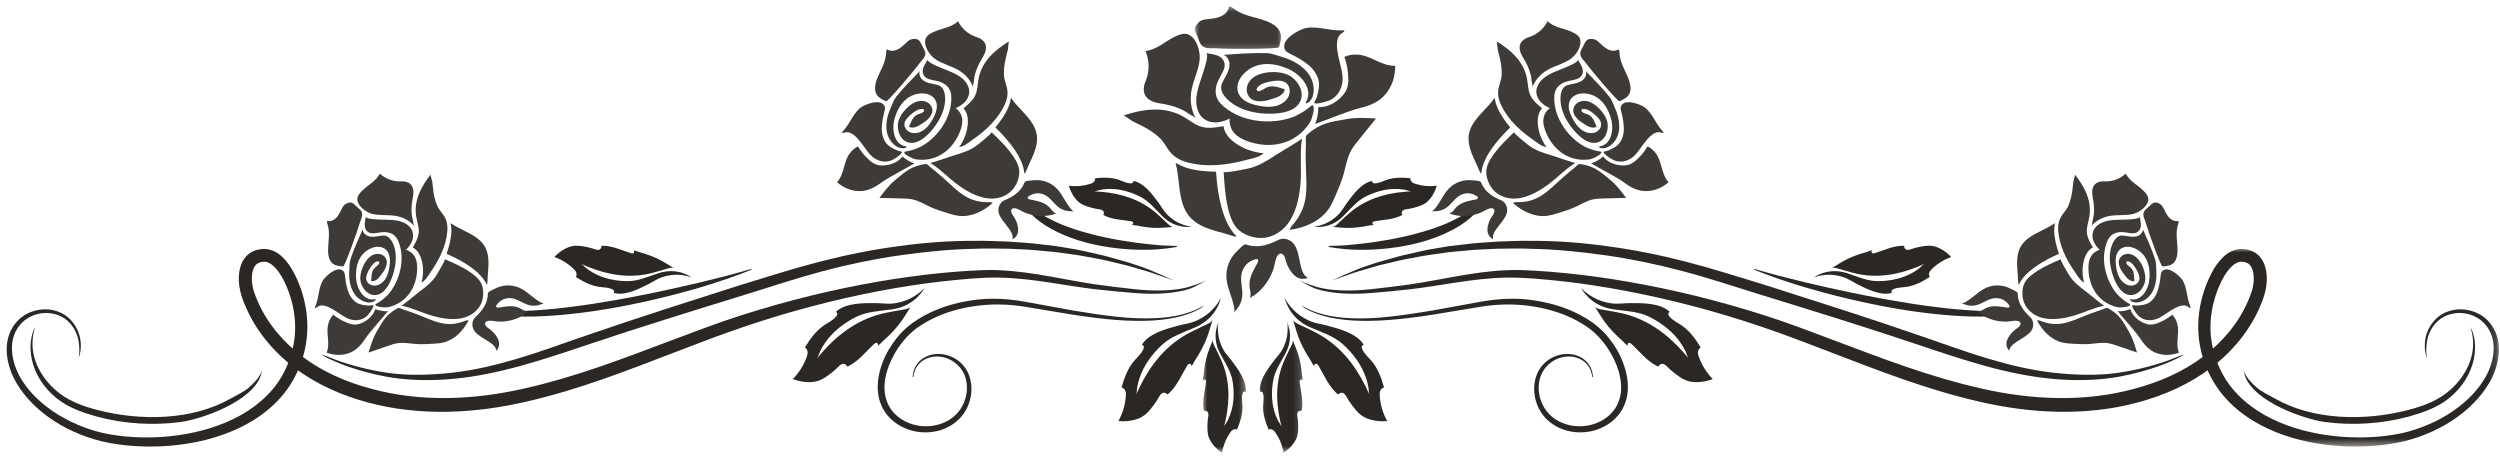 <svg xmlns="http://www.w3.org/2000/svg" width="322" height="59" viewBox="0 0 322 59" fill="none"><path d="M169.148 10.931C168.788 9.005 166.869 7.828 165.121 7.334C164.472 7.151 163.809 6.861 163.136 6.841C161.281 6.795 159.427 6.933 157.577 7.07C158.019 7.22 158.3 7.684 158.35 8.149C158.396 8.615 158.246 9.075 158.045 9.495C157.838 9.916 157.583 10.31 157.394 10.737C156.877 11.914 158.255 13.084 159.161 13.607C160.224 14.22 161.471 14.525 162.689 14.616C164.143 14.723 166.655 14.645 167.44 13.115C168.052 11.923 167.28 10.535 166.258 9.848C164.992 8.998 162.338 9.105 161.214 10.156C160.58 10.751 160.338 11.674 160.848 12.426C161.209 12.954 161.883 13.069 162.478 13.041C162.785 13.025 163.09 12.98 163.378 12.88C163.783 12.738 164.212 12.657 164.605 12.476C165.003 12.289 165.417 11.956 165.478 11.491C165.474 11.502 164.504 11.202 164.426 11.186C164.082 11.121 163.694 11.088 163.345 11.191C162.977 11.3 162.691 11.583 162.325 11.701C162.214 11.735 162.094 11.757 161.987 11.711C161.769 11.618 161.848 11.402 161.961 11.263C162.33 10.812 162.831 10.679 163.38 10.552C164.025 10.404 165.049 10.236 165.62 10.659C166.121 11.032 166.241 11.781 165.995 12.359C165.683 13.084 164.921 13.54 164.171 13.688C163.484 13.823 162.772 13.747 162.088 13.61C161.369 13.468 160.639 13.248 160.083 12.773C159.011 11.855 159.259 10.48 160.153 9.541C161.704 7.913 163.864 7.994 165.816 8.826C166.71 9.205 167.57 9.87 168.085 10.7C168.52 11.402 168.695 12.263 168.279 13.01C168.224 13.106 168.165 13.202 168.159 13.311C168.381 13.322 168.584 13.174 168.734 13.002C169.216 12.452 169.279 11.624 169.148 10.931Z" fill="#3E3A37"></path><path d="M168.449 13.986C167.815 14.483 166.858 14.952 166.664 15.028C165.729 15.396 164.72 15.582 163.718 15.627C161.711 15.717 159.604 15.226 157.98 14.01C157.727 13.821 157.492 13.616 157.27 13.394C156.416 12.544 156.42 11.47 156.886 10.424C157.137 9.857 157.638 9.19 157.725 8.578C157.769 8.275 157.699 7.955 157.529 7.7C157.067 7.018 156.06 6.974 155.33 6.832C155.862 6.937 154.844 9.704 154.744 10.007C154.249 11.5 153.633 13.245 154.535 14.732C154.914 15.353 155.592 15.699 156.307 15.756C157.045 15.815 157.782 15.584 158.442 15.248C158.246 15.348 158.455 16.176 158.507 16.325C158.599 16.608 158.749 16.876 158.941 17.105C159.36 17.604 159.965 17.922 160.567 18.146C162.907 19.02 165.568 18.863 167.501 17.185C167.987 16.76 168.416 16.264 168.752 15.712C168.956 15.379 169.331 14.085 169.172 13.686C169.052 13.389 168.86 13.666 168.449 13.986Z" fill="#3E3A37"></path><path d="M172.843 4.263C173.292 3.98 173.268 3.882 172.724 3.908C171.207 3.989 169.215 3.176 167.779 3.74C167.025 4.032 165.526 4.882 165.415 5.81C165.33 6.521 165.77 6.741 166.352 7.018C167.095 7.375 167.81 7.804 168.455 8.312C169.074 8.794 169.618 9.513 169.821 10.284C170.006 11.001 169.81 11.799 169.61 12.489C169.525 12.766 169.23 13.243 169.252 13.261C169.592 13.468 170.582 13.139 170.939 13.034C172.177 12.668 172.915 11.472 172.931 10.188C172.942 9.19 172.567 8.236 172.381 7.268C172.212 6.381 171.906 4.856 172.843 4.263Z" fill="#3E3A37"></path><path d="M153.487 11.52C153.746 10.214 154.417 8.95 154.52 7.621C154.602 6.569 154.123 4.867 153.025 4.433C152.486 4.22 151.872 4.47 151.379 4.695C150.706 5.004 150.107 5.446 149.477 5.828C149.174 6.009 148.863 6.179 148.533 6.307C148.44 6.344 147.568 6.652 147.525 6.547C148.03 7.7 148.071 9.053 147.638 10.236C147.535 10.515 147.407 10.792 147.355 11.086C147.102 12.526 148.141 13.13 149.396 13.315C150.667 13.503 152.101 13.893 153.153 14.679C153.456 14.904 153.846 14.963 154.058 15.318C153.384 14.18 153.227 12.812 153.487 11.52Z" fill="#3E3A37"></path><mask id="mask0_88_154471" style="mask-type:luminance" maskUnits="userSpaceOnUse" x="153" y="0" width="13" height="7"><path d="M153.691 0.65H165.406V6.754H153.691V0.65Z" fill="white"></path></mask><g mask="url(#mask0_88_154471)"><path d="M163.053 2.696C161.77 2.219 160.388 2.08 159.218 1.332C159.159 1.295 159.1 1.254 159.041 1.212C158.847 1.075 158.664 0.925 158.451 0.82C158.416 0.803 158.372 0.788 158.342 0.814C158.322 0.829 158.313 0.857 158.307 0.883C157.974 2.2 156.609 2.363 155.507 2.468C155.006 2.518 154.657 2.592 154.291 2.978C154.158 3.124 154.034 3.278 153.96 3.461C153.781 3.917 154.175 4.529 154.334 4.963C154.487 5.372 154.637 5.845 155.027 6.039C155.583 6.318 156.102 6.174 156.697 6.22C158.183 6.333 164.676 6.333 164.748 6.076C164.875 5.625 165.003 5.165 164.988 4.693C164.958 3.616 163.927 3.019 163.053 2.696Z" fill="#3E3A37"></path></g><path d="M178.625 8.338C177.912 8.146 177.252 7.793 176.555 7.495C176.049 7.275 175.517 7.09 174.968 7.044C174.65 7.015 174.328 7.022 174.012 7.068C173.846 7.092 173.683 7.129 173.526 7.177C173.425 7.207 173.203 7.344 173.109 7.334C173.255 7.351 173.545 8.735 173.558 8.881C173.648 9.822 173.809 10.731 173.397 11.624C173.064 12.348 171.658 13.867 169.802 13.793C169.769 14.847 169.636 15.481 169.361 15.967C170.634 15.549 173.876 14.2 175.184 13.908C176.409 13.631 177.625 13.128 178.448 12.143C179.326 11.093 179.703 9.837 179.71 8.475C179.331 8.484 178.971 8.43 178.625 8.338Z" fill="#3E3A37"></path><path d="M177.228 15.263C176.023 15.185 174.672 15.12 173.484 15.327C171.272 15.712 170.05 15.867 168.37 17.327C168.049 17.606 168.269 17.876 168.178 19.24C168.069 23.666 169.065 26.159 166.304 29.186C166.293 29.199 166.064 29.611 166.153 29.6C168.097 29.332 170.069 28.482 171.168 26.856C171.527 26.329 171.78 25.738 172.031 25.152C172.408 24.272 172.785 23.389 173.046 22.47C173.338 21.443 173.491 20.358 174.003 19.419C174.247 18.966 174.571 18.56 174.894 18.157C175.668 17.188 176.445 16.224 177.228 15.263Z" fill="#3E3A37"></path><path d="M167.671 17.843C167.723 17.95 164.751 19.687 164.485 19.861C163.241 20.676 161.966 21.511 160.484 21.766C160.26 21.805 157.621 22.363 157.605 22.119C157.695 23.727 157.843 25.322 158.063 26.353C158.281 27.369 158.612 28.641 159.342 29.423C160.031 30.162 161.201 30.6 162.199 30.648C163.91 30.735 165.446 29.674 166.267 28.218C167.115 26.721 167.422 24.987 167.529 23.287C167.634 21.57 167.425 19.844 167.658 18.138C167.664 18.066 167.708 17.926 167.671 17.843Z" fill="#3E3A37"></path><path d="M161.694 19.565C161.484 19.513 161.31 19.465 161.24 19.447C160.685 19.295 160.153 19.07 159.654 18.78C158.691 18.214 157.749 17.416 157.584 16.246C156.662 16.418 155.675 16.59 154.751 16.329C153.846 16.067 153.11 15.399 152.295 14.956C149.865 13.642 147.209 14.05 144.705 14.871C144.797 14.841 145.673 15.505 145.819 15.584C146.233 15.804 146.658 15.996 147.076 16.205C147.893 16.614 148.667 17.12 149.34 17.737C149.985 18.329 150.301 19.168 150.903 19.792C151.713 20.628 152.766 20.918 153.877 21.119C155.073 21.332 156.3 21.321 157.501 21.189C158.479 21.082 159.451 20.886 160.403 20.628C161.112 20.437 162.328 20.267 162.811 19.667C162.711 19.792 162.129 19.672 161.694 19.565Z" fill="#3E3A37"></path><path d="M156.626 22.117C155.318 22.097 154.002 21.988 152.76 21.592C152.25 21.428 151.817 21.208 151.4 20.968C151.403 20.982 151.411 20.992 151.416 21.008C151.891 22.747 151.771 24.612 152.35 26.333C153.161 28.75 155.114 29.382 157.55 30.018C158.038 30.147 159.526 30.698 159.206 30.376C157.515 28.676 156.829 25.305 156.626 22.117Z" fill="#3E3A37"></path><path d="M167.409 33.664C167.335 33.302 167.266 32.936 167.17 32.577C167.063 32.191 166.928 31.807 166.692 31.48C166.374 31.032 165.88 30.779 165.331 30.748C164.884 30.727 164.518 30.971 164.134 31.149C163.356 31.502 162.528 31.742 161.67 31.709C161.45 31.703 161.232 31.679 161.016 31.64C160.826 31.605 160.615 31.502 160.436 31.48C160.142 31.446 159.676 32.03 159.449 32.234C158.39 33.178 157.83 34.547 157.976 35.961C158.129 37.449 159.009 38.783 159.015 40.297C159.007 40.103 159.456 39.661 159.558 39.48C159.717 39.208 159.852 38.903 159.931 38.593C160.197 37.547 159.741 36.514 159.883 35.462C160.005 34.564 160.523 33.84 161.375 33.505C161.602 33.416 162.051 33.2 162.062 33.575C162.066 33.777 161.827 34.1 161.733 34.274C161.197 35.279 160.737 36.198 161.009 37.368C161.094 37.724 161.092 38.101 161.005 38.454C161.038 38.316 161.46 38.096 161.585 38.007C162.75 37.179 163.594 35.928 164.045 34.581C164.202 34.119 164.287 32.836 164.86 32.675C165.104 32.603 165.289 32.794 165.405 32.988C165.52 33.191 165.568 33.424 165.631 33.651C165.784 34.178 166.041 34.677 166.383 35.109C166.614 35.396 166.886 35.66 167.226 35.804C167.616 35.969 168.078 35.963 168.464 35.782C167.983 35.56 167.743 35.015 167.603 34.503C167.525 34.226 167.468 33.945 167.409 33.664Z" fill="#3E3A37"></path><path d="M176.049 34.248C176.787 33.993 177.607 33.718 178.513 33.481C179.418 33.237 180.387 32.932 181.455 32.712C182.512 32.472 183.636 32.197 184.844 32.006C185.445 31.907 186.064 31.805 186.692 31.698C187.33 31.624 187.984 31.548 188.644 31.472C189.978 31.289 191.37 31.236 192.811 31.119C194.253 31.079 195.75 30.984 197.284 31.023C200.361 31.008 203.604 31.236 206.925 31.698C210.252 32.136 213.66 32.81 217.071 33.688C220.501 34.566 223.863 35.654 227.238 36.675C233.972 38.822 240.721 40.966 246.999 43.139C250.141 44.2 253.122 45.322 256.001 46.174C258.877 47.035 261.638 47.667 264.223 47.974C266.8 48.284 269.204 48.343 271.311 48.186C273.418 48.009 275.249 47.599 276.729 47.212C278.208 46.811 279.352 46.416 280.108 46.094C280.867 45.771 281.32 45.669 281.32 45.669C281.32 45.669 279.81 46.656 276.837 47.56C275.356 48.011 273.53 48.493 271.381 48.754C269.237 48.998 266.785 49.042 264.142 48.774C261.494 48.521 258.666 47.948 255.733 47.144C252.8 46.338 249.762 45.316 246.622 44.259C240.342 42.147 233.586 40.066 226.833 37.979C223.453 36.941 220.102 35.812 216.744 34.926C213.388 34.032 210.032 33.339 206.757 32.879C203.48 32.415 200.291 32.106 197.258 32.047C195.744 31.969 194.264 32.032 192.839 32.036C191.414 32.117 190.034 32.134 188.718 32.287C188.058 32.346 187.413 32.407 186.783 32.463C186.155 32.55 185.541 32.635 184.946 32.716C183.748 32.86 182.623 33.089 181.566 33.287C180.507 33.463 179.533 33.727 178.627 33.938C177.716 34.137 176.896 34.379 176.158 34.601C174.669 35.011 173.525 35.427 172.747 35.706C171.965 35.98 171.549 36.126 171.549 36.126C171.549 36.126 174.558 34.71 176.049 34.248Z" fill="#2B2724"></path><path d="M225.971 34.64C225.971 34.64 226.509 34.793 227.448 35.061C227.91 35.194 228.479 35.353 229.13 35.523C229.782 35.699 230.529 35.867 231.325 36.072C232.127 36.281 233.005 36.475 233.927 36.695C234.844 36.913 235.82 37.131 236.834 37.344C237.836 37.573 238.884 37.785 239.945 37.992C241.011 38.194 242.085 38.421 243.168 38.604C244.251 38.785 245.334 38.964 246.396 39.14C247.463 39.312 248.514 39.439 249.531 39.569C250.543 39.696 251.527 39.809 252.454 39.874C253.382 39.949 254.26 40.012 255.062 40.042C256.67 40.086 257.999 40.057 258.902 39.964C259.357 39.925 259.712 39.888 259.948 39.846C260.189 39.813 260.318 39.796 260.318 39.796L260.564 40.182C260.564 40.182 260.436 40.21 260.194 40.269C259.956 40.33 259.599 40.4 259.135 40.476C258.209 40.628 256.845 40.761 255.182 40.777C251.852 40.807 247.365 40.352 242.964 39.524C238.56 38.706 234.24 37.575 231.081 36.575C229.497 36.078 228.204 35.616 227.309 35.276C226.411 34.937 225.914 34.723 225.914 34.723L225.971 34.64Z" fill="#2B2724"></path><path d="M171.131 31.674C171.131 31.674 171.473 31.663 172.066 31.65C172.36 31.648 172.722 31.633 173.129 31.605C173.537 31.581 173.99 31.517 174.491 31.478C174.988 31.441 175.522 31.361 176.086 31.3C176.653 31.232 177.243 31.145 177.849 31.038C178.464 30.955 179.087 30.835 179.721 30.709C180.351 30.567 180.998 30.458 181.626 30.293C182.253 30.121 182.881 29.953 183.5 29.785C184.116 29.611 184.707 29.389 185.28 29.186C185.844 28.974 186.396 28.761 186.895 28.512C187.394 28.268 187.864 28.035 188.287 27.782C189.115 27.266 189.771 26.763 190.183 26.329C190.394 26.122 190.556 25.952 190.656 25.819C190.763 25.695 190.819 25.627 190.819 25.627L191.122 26C191.122 26 191.07 26.081 190.976 26.233C190.882 26.39 190.736 26.601 190.536 26.858C190.139 27.368 189.516 28.011 188.686 28.617C187.019 29.835 184.548 30.883 181.948 31.459C179.351 32.049 176.653 32.232 174.596 32.165C173.569 32.134 172.704 32.043 172.096 31.956C171.486 31.873 171.142 31.794 171.142 31.794L171.131 31.674Z" fill="#2B2724"></path><path d="M167.633 39.336C167.633 39.336 167.883 39.495 168.367 39.737C168.842 39.986 169.59 40.282 170.568 40.528C172.527 41.032 175.447 41.175 178.897 40.796C180.623 40.609 182.484 40.334 184.449 40.003C186.421 39.643 188.5 39.264 190.647 38.874C192.819 38.478 195.218 38.316 197.552 38.682C199.895 39.027 202.261 39.748 204.364 41.047C205.399 41.683 206.417 42.513 207.184 43.494C207.964 44.459 208.605 45.527 209.04 46.686C209.478 47.839 209.749 49.086 209.651 50.367C209.566 51.639 209.019 52.925 208.121 53.821C206.332 55.636 203.673 56.057 201.557 55.392C200.49 55.056 199.526 54.42 198.864 53.623C198.145 52.757 197.801 51.807 197.65 50.846C197.517 49.888 197.646 48.931 197.995 48.114C198.356 47.294 198.949 46.649 199.614 46.24C200.949 45.405 202.44 45.453 203.41 45.919C204.416 46.386 204.872 47.192 205.022 47.719C205.197 48.253 205.155 48.56 205.177 48.556L205.085 48.567C205.066 48.571 205.085 48.271 204.896 47.765C204.726 47.268 204.262 46.538 203.314 46.157C202.401 45.769 201.026 45.797 199.869 46.608C199.295 47.007 198.788 47.589 198.487 48.314C198.199 49.044 198.106 49.894 198.247 50.746C198.398 51.592 198.755 52.455 199.367 53.152C199.98 53.853 200.83 54.381 201.773 54.658C203.654 55.228 206.009 54.815 207.517 53.245C208.273 52.474 208.718 51.411 208.786 50.304C208.864 49.194 208.616 48.068 208.206 47.013C207.358 44.91 205.907 42.964 203.904 41.772C201.945 40.532 199.686 39.816 197.432 39.463C195.173 39.107 192.9 39.151 190.747 39.504C188.594 39.861 186.506 40.206 184.532 40.532C182.555 40.842 180.673 41.075 178.927 41.212C177.182 41.343 175.574 41.367 174.155 41.276C172.736 41.18 171.505 40.981 170.52 40.705C169.535 40.426 168.792 40.105 168.308 39.837C167.827 39.578 167.633 39.336 167.633 39.336Z" fill="#2B2724"></path><mask id="mask1_88_154471" style="mask-type:luminance" maskUnits="userSpaceOnUse" x="167" y="31" width="155" height="27"><path d="M167.082 31.938H321.863V57.519H167.082V31.938Z" fill="white"></path></mask><g mask="url(#mask1_88_154471)"><path d="M167.342 36.094C167.342 36.094 167.54 36.183 167.921 36.362C168.303 36.534 168.874 36.747 169.647 36.968C171.199 37.399 173.561 37.575 176.553 37.251C178.048 37.092 179.726 36.891 181.526 36.643C183.315 36.386 185.252 36.007 187.342 35.632C189.429 35.261 191.687 34.9 194.123 34.797C195.33 34.738 196.618 34.801 197.843 34.876C199.087 34.95 200.39 35.052 201.689 35.185C206.917 35.71 212.532 36.675 218.377 38.103C221.297 38.822 224.276 39.661 227.287 40.624C230.294 41.574 233.317 42.746 236.357 43.884C242.437 46.176 248.673 48.584 255.191 50.038C261.676 51.52 268.523 51.823 274.908 50.073C278.098 49.229 281.155 47.894 283.716 45.974C286.283 44.052 288.388 41.531 289.591 38.667C289.752 38.314 289.869 37.946 290.005 37.584L290.083 37.331L290.14 37.105C290.177 36.944 290.212 36.778 290.233 36.612C290.329 35.952 290.297 35.276 290.135 34.771C289.961 34.252 289.732 33.999 289.381 33.847C289.205 33.773 288.937 33.712 288.697 33.716L288.549 33.714C288.54 33.721 288.527 33.725 288.521 33.727C288.499 33.731 288.479 33.725 288.42 33.745C288.322 33.762 288.226 33.801 288.124 33.843C287.708 34.017 287.244 34.459 286.849 35C286.649 35.272 286.466 35.575 286.296 35.891L286.167 36.131L286.052 36.37C285.967 36.556 285.873 36.754 285.81 36.907C285.235 38.249 284.858 39.733 284.746 41.184C284.69 41.912 284.694 42.642 284.764 43.357C284.801 43.694 284.864 44.108 284.912 44.377C285.006 44.754 285.08 45.198 285.184 45.512C285.561 46.817 286.167 48.175 286.971 49.312C288.597 51.622 291.003 53.302 293.594 54.39C296.187 55.494 298.959 56.052 301.652 56.259C304.352 56.453 306.989 56.303 309.445 55.776C314.197 54.66 318.362 51.862 320.244 48.373C321.166 46.636 321.473 44.682 320.894 43.137C320.61 42.356 320.131 41.722 319.532 41.239C318.941 40.779 318.237 40.493 317.547 40.376C316.158 40.142 314.853 40.57 314.04 41.304C313.214 42.045 312.798 42.975 312.641 43.734C312.338 45.298 312.63 46.185 312.63 46.185C312.683 46.194 312.116 45.351 312.378 43.686C312.517 42.877 312.914 41.877 313.788 41.034C314.648 40.19 316.08 39.67 317.618 39.89C318.381 40.001 319.17 40.286 319.863 40.796C320.541 41.308 321.129 42.036 321.471 42.903C322.179 44.656 321.879 46.815 320.944 48.715C318.987 52.546 314.738 55.56 309.678 56.832C307.13 57.421 304.389 57.621 301.58 57.464C298.773 57.297 295.871 56.765 293.088 55.636C290.314 54.527 287.64 52.757 285.764 50.19C283.916 47.626 282.918 44.35 283.169 41.066C283.289 39.43 283.685 37.802 284.337 36.264C284.655 35.503 285.034 34.738 285.531 34.052C286.03 33.374 286.631 32.72 287.435 32.352C288.24 31.973 289.192 31.993 290.009 32.315C290.85 32.642 291.46 33.413 291.72 34.248C292.258 35.941 291.848 37.767 291.16 39.319C289.841 42.513 287.551 45.274 284.781 47.377C282.001 49.484 278.747 50.916 275.387 51.827C268.625 53.662 261.454 53.259 254.812 51.703C248.133 50.169 241.848 47.693 235.786 45.366C232.748 44.2 229.767 43.056 226.806 42.056C223.844 41.053 220.911 40.177 218.03 39.421C212.271 37.913 206.727 36.865 201.565 36.266C198.987 35.985 196.498 35.728 194.138 35.752C191.774 35.791 189.543 36.087 187.459 36.401C185.372 36.719 183.419 37.05 181.598 37.262C179.776 37.464 178.107 37.621 176.588 37.741C173.557 38.003 171.133 37.715 169.571 37.225C168.791 36.976 167.342 36.094 167.342 36.094Z" fill="#2B2724"></path></g><path d="M318.192 42.147C319.188 45.122 317.95 48.081 315.664 50.156C314.076 51.6 312.112 52.309 310.049 52.838C304.625 54.224 297.97 54.161 293.038 51.345C292.195 50.864 291.302 50.487 290.585 49.848C290.155 49.465 289.212 48.569 288.959 47.665C288.959 47.684 289.109 48.297 289.116 48.316C290.227 51.759 296.832 53.999 299.427 54.35C302.892 54.821 306.701 54.623 310.295 53.642C312.082 53.139 313.886 52.509 315.313 51.382C319.262 48.273 319.244 43.906 318.192 42.147Z" fill="#2B2724"></path><mask id="mask2_88_154471" style="mask-type:luminance" maskUnits="userSpaceOnUse" x="162" y="41" width="6" height="18"><path d="M162.061 41.415H167.842V58.314H162.061V41.415Z" fill="white"></path></mask><g mask="url(#mask2_88_154471)"><path d="M165.319 58.314C165.781 58.018 166.184 57.652 166.509 57.242C166.72 56.976 166.899 56.684 167.015 56.377C167.143 56.035 167.185 55.677 167.202 55.322C167.222 54.906 167.2 54.485 167.163 54.067C167.137 53.775 166.971 53.263 167.202 53.025C167.313 52.914 167.487 52.873 167.636 52.923C167.675 52.814 167.697 52.699 167.71 52.583C167.854 51.472 167.535 50.362 167.394 49.251C167.379 49.118 167.383 48.946 167.507 48.896C167.605 48.855 167.712 48.92 167.784 48.998C167.773 48.987 167.775 48.746 167.771 48.704C167.745 48.587 167.716 48.465 167.705 48.345C167.681 48.098 167.655 47.856 167.625 47.612C167.555 47.113 167.47 46.619 167.348 46.131C167.139 45.318 166.803 44.549 166.498 43.766C166.618 44.074 166.241 44.681 166.095 44.978C165.881 45.42 165.661 45.865 165.459 46.312C164.302 48.865 164.308 51.52 164.853 54.067C164.92 54.377 164.995 54.686 165.071 54.991C165.005 54.743 164.792 54.514 164.672 54.289C164.515 53.995 164.378 53.69 164.265 53.381C163.776 52.032 163.733 50.541 163.968 49.096C164.18 47.789 164.951 46.691 165.587 45.488C166.734 43.326 165.777 41.474 165.777 41.474C165.892 42.143 165.864 42.812 165.744 43.459C165.633 44.008 165.422 44.551 165.141 45.061C164.875 45.549 164.419 46.002 164.077 46.46C163.214 47.612 162.109 49.103 162.282 50.476C162.36 50.415 162.482 50.43 162.556 50.484C162.626 50.539 162.661 50.622 162.685 50.703C162.829 51.215 162.713 51.766 162.693 52.302C162.654 53.355 162.988 54.363 163.391 55.322C163.569 55.244 163.783 55.279 163.94 55.372C164.095 55.464 164.199 55.605 164.293 55.745C164.825 56.523 165.175 57.397 165.319 58.314Z" fill="#2B2724"></path></g><path d="M177.713 50.99C177.7 50.783 177.693 50.569 177.772 50.362C177.85 50.158 178.029 49.962 178.262 49.903C177.92 48.678 177.478 47.458 176.643 46.477C176.218 45.978 175.689 45.536 175.442 44.939C175.403 44.841 175.37 44.736 175.399 44.627C175.427 44.523 175.536 44.416 175.654 44.413C174.782 42.967 172.594 42.374 170.892 41.923C170.219 41.742 169.441 41.65 168.816 41.387C168.157 41.11 167.543 40.75 167.022 40.308C166.416 39.779 165.882 39.155 165.49 38.428C165.49 38.428 165.972 40.929 168.707 42.134C170.228 42.805 171.801 43.274 172.997 44.366C174.314 45.573 175.399 47.035 175.95 48.702C176.081 49.083 176.179 49.478 176.251 49.879C176.305 50.188 176.27 50.569 176.395 50.857C176.24 50.502 176.076 50.151 175.906 49.805C174.501 46.95 172.5 44.4 169.456 42.827C168.925 42.55 168.38 42.291 167.835 42.029C167.475 41.855 166.652 41.554 166.532 41.173C166.833 42.152 167.09 43.145 167.51 44.082C167.761 44.642 168.051 45.185 168.364 45.714C168.517 45.969 168.676 46.222 168.842 46.475C168.918 46.599 168.983 46.739 169.053 46.869C169.075 46.915 169.26 47.144 169.26 47.159C169.269 47.033 169.323 46.889 169.448 46.854C169.607 46.808 169.742 46.97 169.829 47.109C170.531 48.284 171.067 49.587 172.045 50.543C172.143 50.644 172.252 50.739 172.374 50.814C172.477 50.652 172.675 50.561 172.862 50.585C173.268 50.635 173.496 51.254 173.692 51.552C173.976 51.982 174.272 52.398 174.606 52.788C174.889 53.115 175.203 53.424 175.586 53.655C175.926 53.864 176.318 54.004 176.726 54.102C177.345 54.25 178.007 54.298 178.672 54.233C178.12 53.241 177.791 52.136 177.713 50.99Z" fill="#2B2724"></path><path d="M218.811 45.954C218.743 45.758 218.68 45.553 218.7 45.335C218.719 45.115 218.839 44.878 219.05 44.758C218.392 43.67 217.638 42.614 216.568 41.895C216.028 41.526 215.4 41.243 214.999 40.731C214.938 40.648 214.88 40.556 214.877 40.445C214.875 40.334 214.951 40.206 215.067 40.171C213.836 39.009 211.569 39.025 209.811 39.044C209.111 39.053 208.338 39.173 207.667 39.088C206.956 38.994 206.27 38.811 205.649 38.526C204.921 38.177 204.241 37.724 203.668 37.124C203.668 37.124 204.803 39.406 207.763 39.837C209.406 40.075 211.049 40.103 212.491 40.835C214.084 41.646 215.522 42.766 216.501 44.22C216.725 44.557 216.928 44.908 217.102 45.274C217.24 45.558 217.307 45.937 217.505 46.179C217.259 45.88 217.011 45.586 216.751 45.298C214.635 42.921 212.023 41.001 208.667 40.301C208.081 40.177 207.486 40.077 206.891 39.968C206.499 39.894 205.623 39.829 205.409 39.493C205.963 40.354 206.475 41.243 207.128 42.034C207.518 42.505 207.946 42.949 208.39 43.374C208.606 43.581 208.828 43.784 209.053 43.982C209.164 44.082 209.262 44.194 209.362 44.302C209.397 44.342 209.637 44.514 209.641 44.527C209.615 44.405 209.63 44.25 209.739 44.185C209.881 44.1 210.055 44.217 210.175 44.331C211.166 45.272 212.031 46.383 213.228 47.044C213.354 47.114 213.483 47.177 213.62 47.214C213.677 47.033 213.842 46.891 214.03 46.861C214.433 46.804 214.823 47.336 215.089 47.573C215.474 47.911 215.873 48.234 216.3 48.519C216.658 48.759 217.043 48.974 217.473 49.094C217.861 49.201 218.275 49.232 218.693 49.216C219.329 49.192 219.983 49.062 220.602 48.82C219.807 48.014 219.196 47.035 218.811 45.954Z" fill="#2B2724"></path><path d="M251.317 33.104C250.926 32.677 250.469 32.326 249.985 32.065C249.665 31.89 249.329 31.755 248.989 31.694C248.604 31.62 248.224 31.642 247.852 31.69C247.412 31.746 246.976 31.844 246.549 31.962C246.248 32.043 245.74 32.309 245.45 32.11C245.315 32.014 245.239 31.84 245.267 31.679C245.145 31.655 245.019 31.655 244.895 31.659C243.709 31.716 242.611 32.252 241.476 32.603C241.341 32.646 241.16 32.67 241.081 32.55C241.022 32.457 241.07 32.333 241.14 32.245C241.129 32.256 240.876 32.295 240.835 32.313C240.715 32.361 240.593 32.411 240.471 32.444C240.218 32.513 239.97 32.585 239.721 32.664C239.212 32.825 238.71 33.006 238.224 33.228C237.416 33.59 236.671 34.087 235.912 34.544C236.207 34.364 236.917 34.649 237.25 34.743C237.754 34.886 238.257 35.035 238.76 35.165C241.641 35.904 244.411 35.407 246.969 34.372C247.281 34.246 247.59 34.115 247.895 33.973C247.649 34.087 247.449 34.355 247.235 34.523C246.958 34.743 246.666 34.937 246.363 35.111C245.043 35.869 243.493 36.192 241.942 36.211C240.539 36.229 239.246 35.625 237.878 35.178C235.407 34.379 233.65 35.721 233.65 35.721C234.324 35.475 235.03 35.383 235.727 35.388C236.322 35.405 236.928 35.527 237.514 35.725C238.072 35.915 238.628 36.307 239.17 36.58C240.532 37.27 242.291 38.149 243.692 37.715C243.616 37.647 243.607 37.517 243.65 37.429C243.694 37.344 243.777 37.297 243.857 37.257C244.363 37.011 244.96 37.031 245.522 36.954C246.631 36.8 247.621 36.266 248.553 35.671C248.436 35.499 248.436 35.268 248.501 35.089C248.571 34.908 248.695 34.775 248.826 34.649C249.541 33.954 250.39 33.426 251.317 33.104Z" fill="#2B2724"></path><path d="M182.326 23.69C182.165 23.64 182.001 23.579 181.871 23.461C181.738 23.341 181.642 23.15 181.664 22.956C180.639 22.851 179.589 22.825 178.604 23.165C178.101 23.339 177.613 23.607 177.087 23.616C177.002 23.618 176.913 23.612 176.841 23.557C176.769 23.505 176.724 23.394 176.756 23.302C175.405 23.533 174.311 25.009 173.468 26.159C173.135 26.614 172.836 27.174 172.452 27.567C172.047 27.983 171.594 28.338 171.106 28.602C170.526 28.902 169.903 29.12 169.238 29.203C169.238 29.203 171.265 29.576 172.984 27.87C173.939 26.919 174.756 25.874 175.933 25.294C177.233 24.655 178.659 24.268 180.075 24.344C180.404 24.359 180.731 24.403 181.053 24.466C181.302 24.516 181.581 24.655 181.834 24.645C181.522 24.658 181.208 24.677 180.897 24.703C178.327 24.921 175.813 25.677 173.727 27.508C173.359 27.828 173.006 28.164 172.646 28.497C172.409 28.717 171.938 29.251 171.614 29.227C172.444 29.288 173.27 29.389 174.098 29.349C174.595 29.325 175.089 29.267 175.582 29.186C175.821 29.147 176.059 29.101 176.299 29.051C176.416 29.027 176.536 29.02 176.656 29.007C176.7 29.003 176.928 28.931 176.939 28.937C176.846 28.892 176.752 28.807 176.763 28.706C176.776 28.573 176.937 28.517 177.068 28.493C178.162 28.31 179.301 28.29 180.313 27.837C180.419 27.789 180.524 27.737 180.615 27.665C180.526 27.541 180.513 27.364 180.587 27.229C180.744 26.939 181.28 26.948 181.561 26.889C181.969 26.804 182.372 26.704 182.762 26.564C183.093 26.449 183.418 26.305 183.708 26.085C183.963 25.887 184.185 25.632 184.379 25.355C184.673 24.932 184.908 24.444 185.052 23.925C184.143 24.047 183.213 23.967 182.326 23.69Z" fill="#2B2724"></path><path d="M207.903 18.275C208.899 17.05 208.62 15.261 208.012 13.93C207.79 13.437 207.624 12.877 207.282 12.457C206.345 11.293 205.297 10.227 204.249 9.162C204.386 9.513 204.249 9.927 203.987 10.197C203.728 10.469 203.364 10.618 203 10.711C202.638 10.805 202.261 10.853 201.902 10.96C200.91 11.254 200.91 12.712 201.061 13.54C201.237 14.512 201.699 15.433 202.279 16.229C202.97 17.179 204.327 18.678 205.676 18.364C206.724 18.12 207.175 16.922 207.064 15.939C206.925 14.716 205.478 13.145 204.247 13.002C203.554 12.923 202.861 13.254 202.667 13.96C202.529 14.455 202.806 14.928 203.137 15.279C203.305 15.462 203.488 15.623 203.702 15.747C204 15.924 204.273 16.146 204.589 16.29C204.911 16.44 205.33 16.517 205.648 16.314C205.641 16.32 205.321 15.566 205.288 15.508C205.149 15.264 204.968 15.011 204.722 14.847C204.462 14.677 204.142 14.649 203.876 14.488C203.798 14.44 203.721 14.374 203.693 14.285C203.639 14.104 203.813 14.041 203.959 14.034C204.43 14.026 204.767 14.265 205.131 14.538C205.558 14.856 206.195 15.399 206.232 15.967C206.262 16.468 205.866 16.933 205.384 17.081C204.776 17.27 204.101 17.04 203.619 16.654C203.177 16.305 202.854 15.828 202.584 15.335C202.296 14.821 202.05 14.259 202.052 13.671C202.059 12.535 203.029 11.971 204.072 12.03C205.881 12.134 206.953 13.503 207.459 15.133C207.69 15.88 207.735 16.752 207.491 17.501C207.289 18.136 206.851 18.693 206.175 18.824C206.086 18.839 205.999 18.855 205.927 18.905C206.038 19.051 206.234 19.096 206.415 19.099C207.005 19.107 207.546 18.717 207.903 18.275Z" fill="#3E3A37"></path><path d="M205.669 19.439C205.03 19.304 204.246 18.966 204.098 18.883C203.383 18.5 202.742 17.979 202.195 17.386C201.097 16.201 200.297 14.653 200.197 13.023C200.186 12.771 200.186 12.518 200.206 12.265C200.287 11.3 200.945 10.742 201.832 10.485C202.309 10.343 202.982 10.304 203.4 10.04C203.61 9.907 203.769 9.698 203.836 9.458C204.017 8.822 203.518 8.181 203.224 7.658C203.438 8.042 201.21 8.857 200.971 8.953C199.796 9.426 198.406 9.955 197.961 11.282C197.778 11.84 197.92 12.437 198.258 12.906C198.606 13.389 199.129 13.721 199.679 13.952C199.517 13.884 199.116 14.442 199.051 14.549C198.929 14.756 198.84 14.987 198.803 15.226C198.715 15.741 198.833 16.279 199.01 16.765C199.689 18.656 201.171 20.206 203.207 20.52C203.723 20.598 204.25 20.6 204.765 20.522C205.078 20.474 206.066 20.029 206.225 19.722C206.344 19.495 206.074 19.524 205.669 19.439Z" fill="#3E3A37"></path><path d="M213.923 17.072C214.331 17.201 214.376 17.133 214.076 16.815C213.237 15.924 212.701 14.281 211.607 13.69C211.034 13.383 209.73 12.903 209.103 13.318C208.621 13.636 208.717 14.021 208.85 14.523C209.018 15.165 209.127 15.823 209.151 16.486C209.177 17.113 209.02 17.824 208.652 18.349C208.307 18.839 207.717 19.134 207.185 19.369C206.974 19.465 206.527 19.528 206.529 19.552C206.577 19.87 207.294 20.306 207.547 20.469C208.414 21.04 209.534 20.87 210.33 20.212C210.949 19.698 211.339 18.97 211.835 18.354C212.293 17.787 213.071 16.804 213.923 17.072Z" fill="#3E3A37"></path><path d="M199.39 8.968C200.325 8.447 201.45 8.201 202.319 7.573C203.01 7.076 203.803 5.893 203.5 4.995C203.35 4.553 202.875 4.307 202.478 4.122C201.94 3.867 201.358 3.732 200.794 3.542C200.528 3.453 200.26 3.35 200.009 3.215C199.937 3.176 199.297 2.801 199.336 2.718C198.891 3.631 198.085 4.359 197.131 4.71C196.906 4.793 196.669 4.858 196.462 4.978C195.446 5.573 195.616 6.523 196.157 7.395C196.704 8.268 197.209 9.351 197.275 10.411C197.294 10.709 197.462 10.984 197.355 11.295C197.704 10.291 198.46 9.482 199.39 8.968Z" fill="#3E3A37"></path><path d="M209.784 10.245C209.409 9.212 208.775 8.29 208.627 7.183C208.618 7.127 208.611 7.068 208.607 7.011C208.59 6.822 208.585 6.63 208.537 6.445C208.531 6.416 208.52 6.381 208.487 6.373C208.468 6.37 208.446 6.379 208.426 6.39C207.443 6.869 206.637 6.118 205.994 5.494C205.705 5.211 205.478 5.039 205.049 5.015C204.892 5.006 204.73 5.015 204.58 5.063C204.207 5.189 204.035 5.752 203.852 6.076C203.682 6.381 203.471 6.719 203.554 7.061C203.674 7.547 204.029 7.789 204.31 8.179C205.016 9.151 208.4 13.137 208.592 13.047C208.934 12.888 209.283 12.729 209.566 12.474C210.211 11.897 210.041 10.951 209.784 10.245Z" fill="#3E3A37"></path><path d="M214.429 22.742C214.177 22.206 214.048 21.616 213.869 21.034C213.739 20.609 213.577 20.184 213.32 19.824C213.17 19.615 213 19.419 212.804 19.249C212.706 19.164 212.597 19.079 212.488 19.007C212.416 18.961 212.215 18.898 212.174 18.835C212.237 18.933 211.542 19.829 211.457 19.918C210.928 20.461 210.45 21.032 209.69 21.243C209.073 21.415 207.408 21.343 206.489 20.166C205.824 20.696 205.362 20.944 204.922 21.029C205.841 21.594 208.356 22.879 209.217 23.529C210.028 24.137 210.967 24.62 212.002 24.616C213.102 24.608 214.072 24.185 214.911 23.481C214.706 23.252 214.551 23.001 214.429 22.742Z" fill="#3E3A37"></path><path d="M209.451 25.49C208.872 24.71 208.209 23.847 207.464 23.226C206.076 22.069 205.346 21.398 203.572 21.13C203.234 21.077 203.186 21.352 202.299 22.006C199.525 24.246 198.516 26.152 195.219 26.035C195.204 26.035 194.834 26.109 194.886 26.159C196.063 27.212 197.61 27.976 199.179 27.806C199.689 27.752 200.186 27.599 200.676 27.449C201.412 27.222 202.151 26.996 202.853 26.678C203.637 26.32 204.378 25.85 205.221 25.673C205.627 25.588 206.047 25.577 206.461 25.564C207.459 25.536 208.453 25.512 209.451 25.49Z" fill="#3E3A37"></path><path d="M202.89 20.968C202.853 21.055 200.24 20.132 199.994 20.06C198.848 19.724 197.671 19.375 196.743 18.6C196.601 18.48 194.886 17.151 195.028 17.015C194.087 17.909 193.184 18.828 192.666 19.502C192.156 20.162 191.548 21.029 191.448 21.884C191.352 22.692 191.696 23.638 192.182 24.276C193.021 25.37 194.472 25.762 195.793 25.51C197.155 25.248 198.377 24.533 199.476 23.714C200.589 22.884 201.539 21.858 202.705 21.112C202.753 21.079 202.862 21.034 202.89 20.968Z" fill="#3E3A37"></path><path d="M198.724 18.194C198.646 18.037 198.587 17.907 198.561 17.852C198.364 17.436 198.225 16.989 198.147 16.534C197.99 15.647 197.99 14.653 198.617 13.945C198.035 13.466 197.417 12.951 197.098 12.25C196.785 11.559 196.813 10.757 196.656 10.027C196.198 7.848 194.568 6.431 192.76 5.322C192.825 5.361 192.873 6.246 192.901 6.377C192.982 6.745 193.087 7.109 193.176 7.471C193.35 8.186 193.44 8.924 193.414 9.661C193.387 10.363 193.034 10.995 192.967 11.688C192.873 12.62 193.244 13.42 193.701 14.207C194.191 15.05 194.836 15.797 195.543 16.466C196.12 17.011 196.743 17.506 197.399 17.955C197.885 18.292 198.624 18.948 199.245 18.933C199.116 18.937 198.883 18.517 198.724 18.194Z" fill="#3E3A37"></path><path d="M194.519 16.412C193.852 15.601 193.231 14.734 192.83 13.766C192.664 13.368 192.571 12.986 192.501 12.605C192.497 12.616 192.492 12.627 192.486 12.635C191.666 13.834 190.459 14.732 189.703 15.982C188.642 17.739 189.272 19.266 190.15 21.093C190.324 21.459 190.764 22.659 190.793 22.295C190.958 20.373 192.667 18.197 194.519 16.412Z" fill="#3E3A37"></path><path d="M193.091 29.02C193.283 28.78 193.475 28.541 193.649 28.288C193.839 28.016 194.009 27.724 194.087 27.403C194.198 26.961 194.093 26.51 193.819 26.15C193.594 25.858 193.244 25.756 192.925 25.606C192.287 25.309 191.692 24.913 191.254 24.355C191.143 24.211 191.041 24.061 190.949 23.904C190.868 23.769 190.823 23.579 190.738 23.455C190.607 23.252 189.988 23.27 189.733 23.235C188.576 23.071 187.412 23.453 186.595 24.3C185.741 25.194 185.37 26.464 184.416 27.275C184.534 27.168 185.057 27.212 185.224 27.183C185.482 27.133 185.743 27.057 185.981 26.941C186.785 26.547 187.192 25.708 187.931 25.235C188.563 24.83 189.297 24.771 189.964 25.131C190.141 25.226 190.518 25.392 190.287 25.601C190.165 25.712 189.831 25.734 189.67 25.767C188.752 25.967 187.922 26.168 187.332 26.968C187.153 27.212 186.915 27.41 186.645 27.545C186.75 27.493 187.112 27.641 187.238 27.671C188.382 27.963 189.622 27.826 190.714 27.39C191.088 27.242 191.943 26.61 192.352 26.883C192.529 26.998 192.507 27.22 192.444 27.395C192.381 27.578 192.259 27.732 192.15 27.894C191.897 28.271 191.72 28.7 191.631 29.147C191.572 29.445 191.555 29.759 191.646 30.051C191.749 30.387 191.999 30.674 192.32 30.82C192.204 30.395 192.42 29.953 192.666 29.591C192.801 29.395 192.945 29.208 193.091 29.02Z" fill="#3E3A37"></path><path d="M276.232 38.637C277.496 37.894 277.832 36.246 277.734 34.895C277.697 34.394 277.734 33.856 277.575 33.379C277.137 32.065 276.57 30.798 276.004 29.535C276.008 29.883 275.755 30.199 275.441 30.349C275.128 30.502 274.764 30.513 274.417 30.478C274.071 30.441 273.731 30.36 273.382 30.339C272.425 30.275 271.953 31.539 271.817 32.306C271.656 33.211 271.761 34.163 272.007 35.039C272.299 36.087 272.994 37.833 274.267 37.994C275.261 38.12 276.038 37.225 276.261 36.336C276.535 35.229 275.783 33.394 274.761 32.871C274.182 32.577 273.476 32.642 273.075 33.191C272.796 33.579 272.887 34.08 273.057 34.492C273.145 34.706 273.256 34.906 273.397 35.083C273.602 35.331 273.766 35.61 273.994 35.841C274.228 36.076 274.565 36.277 274.907 36.205C274.899 36.207 274.864 35.449 274.855 35.388C274.812 35.13 274.738 34.849 274.576 34.632C274.406 34.401 274.134 34.27 273.957 34.043C273.907 33.976 273.859 33.893 273.866 33.81C273.877 33.633 274.047 33.633 274.173 33.677C274.585 33.819 274.805 34.139 275.034 34.492C275.3 34.908 275.681 35.582 275.526 36.089C275.393 36.538 274.897 36.811 274.43 36.787C273.84 36.754 273.33 36.331 273.033 35.843C272.763 35.396 272.637 34.88 272.558 34.364C272.478 33.821 272.445 33.254 272.637 32.742C273.007 31.757 274.036 31.581 274.923 31.973C276.461 32.646 276.954 34.18 276.864 35.762C276.823 36.486 276.579 37.257 276.126 37.833C275.744 38.316 275.182 38.658 274.552 38.554C274.474 38.543 274.389 38.526 274.313 38.545C274.361 38.709 274.517 38.811 274.674 38.874C275.182 39.07 275.781 38.905 276.232 38.637Z" fill="#3E3A37"></path><path d="M273.911 38.924C273.401 38.602 272.828 38.055 272.726 37.935C272.231 37.373 271.843 36.71 271.556 36.017C270.985 34.636 270.791 33.03 271.233 31.581C271.301 31.356 271.386 31.136 271.484 30.923C271.865 30.112 272.619 29.84 273.475 29.901C273.933 29.933 274.53 30.116 274.979 30.023C275.203 29.973 275.413 29.844 275.548 29.659C275.909 29.164 275.683 28.445 275.593 27.894C275.659 28.297 273.456 28.286 273.22 28.292C272.044 28.323 270.664 28.336 269.851 29.345C269.509 29.77 269.442 30.334 269.583 30.851C269.729 31.385 270.078 31.844 270.483 32.221C270.364 32.108 269.836 32.463 269.74 32.535C269.566 32.677 269.416 32.849 269.305 33.043C269.063 33.464 268.993 33.969 268.989 34.446C268.971 36.314 269.756 38.14 271.425 39.07C271.85 39.303 272.305 39.478 272.778 39.576C273.064 39.635 274.066 39.567 274.306 39.354C274.482 39.194 274.24 39.129 273.911 38.924Z" fill="#3E3A37"></path><path d="M281.855 39.537C282.168 39.781 282.232 39.737 282.072 39.362C281.63 38.316 281.695 36.715 280.933 35.847C280.536 35.394 279.558 34.557 278.88 34.714C278.359 34.834 278.316 35.2 278.27 35.682C278.209 36.292 278.089 36.902 277.897 37.484C277.714 38.04 277.35 38.606 276.86 38.944C276.405 39.258 275.794 39.323 275.256 39.356C275.043 39.369 274.631 39.282 274.626 39.303C274.565 39.596 275.049 40.206 275.213 40.428C275.783 41.206 276.812 41.419 277.716 41.103C278.42 40.859 278.993 40.354 279.627 39.977C280.207 39.63 281.199 39.029 281.855 39.537Z" fill="#3E3A37"></path><path d="M271.842 27.793C272.82 27.645 273.879 27.793 274.84 27.53C275.596 27.32 276.673 26.549 276.697 25.669C276.71 25.235 276.378 24.869 276.093 24.581C275.707 24.185 275.243 23.88 274.816 23.531C274.611 23.365 274.413 23.191 274.239 22.993C274.188 22.938 273.753 22.402 273.814 22.346C273.134 22.993 272.195 23.365 271.253 23.363C271.031 23.363 270.806 23.341 270.586 23.381C269.51 23.568 269.349 24.451 269.538 25.383C269.73 26.318 269.819 27.423 269.536 28.364C269.458 28.632 269.516 28.924 269.32 29.157C269.948 28.399 270.867 27.939 271.842 27.793Z" fill="#3E3A37"></path><path d="M280.467 32.265C280.471 31.245 280.22 30.238 280.449 29.227C280.46 29.175 280.471 29.125 280.488 29.073C280.534 28.902 280.591 28.733 280.613 28.558C280.615 28.53 280.615 28.495 280.589 28.48C280.571 28.469 280.552 28.471 280.532 28.473C279.521 28.576 279.061 27.658 278.706 26.911C278.545 26.571 278.403 26.346 278.039 26.187C277.904 26.128 277.762 26.085 277.616 26.078C277.252 26.067 276.921 26.501 276.658 26.721C276.409 26.935 276.115 27.157 276.078 27.482C276.026 27.942 276.257 28.271 276.376 28.698C276.673 29.772 278.325 34.331 278.523 34.316C278.872 34.289 279.229 34.261 279.556 34.132C280.301 33.838 280.46 32.96 280.467 32.265Z" fill="#3E3A37"></path><path d="M280.464 44.629C280.414 44.082 280.497 43.529 280.529 42.962C280.553 42.55 280.551 42.132 280.442 41.733C280.381 41.502 280.294 41.278 280.181 41.069C280.12 40.96 280.054 40.855 279.98 40.755C279.934 40.694 279.782 40.574 279.767 40.504C279.791 40.611 278.895 41.164 278.79 41.212C278.156 41.515 277.559 41.858 276.827 41.797C276.234 41.746 274.811 41.147 274.391 39.822C273.643 40.068 273.162 40.136 272.752 40.068C273.369 40.855 275.14 42.788 275.679 43.629C276.184 44.42 276.847 45.144 277.749 45.473C278.707 45.824 279.686 45.769 280.643 45.427C280.536 45.161 280.488 44.895 280.464 44.629Z" fill="#3E3A37"></path><path d="M275.248 45.409C274.995 44.544 274.699 43.579 274.252 42.799C273.417 41.343 272.999 40.524 271.545 39.718C271.271 39.563 271.136 39.785 270.155 40.068C267.022 41.119 265.527 42.45 262.7 41.284C262.687 41.276 262.339 41.223 262.369 41.282C263.053 42.577 264.149 43.745 265.57 44.102C266.032 44.22 266.509 44.248 266.987 44.276C267.697 44.318 268.416 44.359 269.127 44.307C269.922 44.252 270.722 44.082 271.51 44.202C271.89 44.259 272.258 44.383 272.624 44.507C273.498 44.804 274.374 45.106 275.248 45.409Z" fill="#3E3A37"></path><path d="M271.005 39.356C270.946 39.421 268.972 37.776 268.78 37.632C267.891 36.97 266.985 36.285 266.427 35.311C266.342 35.163 265.281 33.45 265.446 33.381C264.339 33.851 263.259 34.361 262.594 34.777C261.936 35.189 261.125 35.745 260.761 36.455C260.419 37.127 260.408 38.059 260.628 38.774C261.003 39.994 262.141 40.803 263.37 41.01C264.634 41.223 265.932 40.999 267.153 40.642C268.384 40.28 269.543 39.696 270.798 39.421C270.853 39.41 270.96 39.404 271.005 39.356Z" fill="#3E3A37"></path><path d="M268.279 35.601C268.261 35.44 268.25 35.305 268.246 35.25C268.213 34.825 268.233 34.392 268.313 33.967C268.464 33.147 268.786 32.282 269.562 31.873C269.211 31.267 268.836 30.62 268.786 29.905C268.741 29.203 269.02 28.517 269.122 27.83C269.427 25.791 268.466 24.03 267.254 22.483C267.3 22.54 267.054 23.324 267.039 23.446C266.989 23.79 266.96 24.137 266.923 24.488C266.84 25.161 266.681 25.834 266.422 26.464C266.174 27.068 265.664 27.501 265.378 28.083C264.995 28.863 265.058 29.678 265.202 30.509C265.354 31.402 265.675 32.258 266.073 33.069C266.396 33.729 266.782 34.361 267.202 34.963C267.52 35.414 267.947 36.222 268.49 36.412C268.381 36.373 268.316 35.932 268.279 35.601Z" fill="#3E3A37"></path><path d="M265.197 32.688C264.881 31.77 264.623 30.816 264.584 29.844C264.571 29.445 264.613 29.083 264.676 28.73C264.669 28.737 264.66 28.744 264.652 28.752C263.553 29.528 262.213 29.918 261.152 30.761C259.662 31.945 259.714 33.477 259.886 35.348C259.923 35.721 259.914 36.909 260.058 36.599C260.823 34.982 263.013 33.644 265.197 32.688Z" fill="#3E3A37"></path><path d="M260.138 43.769C260.397 43.612 260.663 43.455 260.911 43.278C261.181 43.091 261.441 42.877 261.628 42.605C261.885 42.232 261.942 41.775 261.811 41.345C261.704 40.992 261.412 40.779 261.168 40.528C260.676 40.029 260.257 39.454 260.042 38.781C259.985 38.608 259.946 38.432 259.913 38.253C259.887 38.099 259.907 37.907 259.874 37.761C259.819 37.525 259.235 37.327 259.015 37.207C257.987 36.654 256.771 36.606 255.718 37.114C254.607 37.65 253.825 38.704 252.652 39.134C252.801 39.073 253.271 39.297 253.437 39.328C253.692 39.369 253.966 39.391 254.226 39.365C255.11 39.275 255.784 38.635 256.638 38.449C257.368 38.292 258.074 38.491 258.571 39.055C258.702 39.206 258.996 39.493 258.708 39.606C258.553 39.67 258.237 39.572 258.074 39.55C257.148 39.415 256.309 39.317 255.479 39.855C255.226 40.02 254.936 40.125 254.638 40.158C254.751 40.145 255.041 40.408 255.145 40.483C256.113 41.147 257.318 41.452 258.486 41.424C258.887 41.415 259.902 41.121 260.19 41.517C260.314 41.69 260.216 41.886 260.098 42.028C259.976 42.176 259.809 42.278 259.652 42.391C259.283 42.657 258.97 42.993 258.732 43.381C258.573 43.64 258.447 43.925 258.431 44.23C258.412 44.577 258.547 44.932 258.795 45.181C258.832 44.745 259.188 44.407 259.545 44.157C259.737 44.017 259.937 43.895 260.138 43.769Z" fill="#3E3A37"></path><path d="M146.671 34.248C145.935 33.993 145.113 33.718 144.207 33.481C143.302 33.237 142.331 32.932 141.267 32.712C140.208 32.472 139.082 32.197 137.879 32.006C137.277 31.907 136.661 31.805 136.026 31.698C135.39 31.624 134.741 31.548 134.076 31.472C132.747 31.289 131.352 31.236 129.91 31.119C128.467 31.079 126.972 30.984 125.436 31.023C122.359 31.008 119.116 31.236 115.795 31.698C112.468 32.136 109.06 32.81 105.652 33.688C102.217 34.566 98.857 35.654 95.482 36.675C88.748 38.822 82.002 40.966 75.721 43.139C72.581 44.2 69.6 45.322 66.722 46.174C63.845 47.035 61.084 47.667 58.5 47.974C55.917 48.284 53.516 48.343 51.409 48.186C49.302 48.009 47.473 47.599 45.992 47.212C44.512 46.811 43.368 46.416 42.612 46.094C41.856 45.771 41.402 45.669 41.402 45.669C41.402 45.669 42.91 46.656 45.885 47.56C47.367 48.011 49.193 48.493 51.341 48.754C53.488 48.998 55.933 49.042 58.578 48.774C61.226 48.521 64.054 47.948 66.987 47.144C69.918 46.338 72.96 45.316 76.1 44.259C82.381 42.147 89.134 40.066 95.887 37.979C99.265 36.941 102.62 35.812 105.976 34.926C109.334 34.032 112.688 33.339 115.965 32.879C119.238 32.415 122.431 32.106 125.464 32.047C126.979 31.969 128.454 32.032 129.881 32.036C131.306 32.117 132.688 32.134 134.004 32.287C134.66 32.346 135.307 32.407 135.939 32.463C136.567 32.55 137.179 32.635 137.778 32.716C138.975 32.86 140.097 33.089 141.154 33.287C142.215 33.463 143.189 33.727 144.093 33.938C145.004 34.137 145.824 34.379 146.565 34.601C148.051 35.011 149.195 35.427 149.975 35.706C150.755 35.98 151.171 36.126 151.171 36.126C151.171 36.126 148.162 34.71 146.671 34.248Z" fill="#2B2724"></path><path d="M96.75 34.64C96.75 34.64 96.211 34.793 95.274 35.061C94.812 35.194 94.244 35.353 93.59 35.523C92.941 35.699 92.195 35.867 91.391 36.072C90.594 36.281 89.715 36.475 88.794 36.695C87.874 36.913 86.898 37.131 85.889 37.344C84.882 37.573 83.838 37.785 82.775 37.992C81.709 38.194 80.637 38.421 79.552 38.604C78.469 38.785 77.388 38.964 76.323 39.14C75.259 39.312 74.207 39.439 73.191 39.569C72.178 39.696 71.195 39.809 70.267 39.874C69.341 39.949 68.465 40.012 67.658 40.042C66.048 40.086 64.723 40.057 63.821 39.964C63.365 39.925 63.008 39.888 62.773 39.846C62.533 39.813 62.404 39.796 62.404 39.796L62.158 40.182C62.158 40.182 62.287 40.21 62.526 40.269C62.764 40.33 63.124 40.4 63.586 40.476C64.514 40.628 65.878 40.761 67.541 40.777C70.866 40.807 75.357 40.352 79.757 39.524C84.161 38.706 88.48 37.575 91.642 36.575C93.222 36.078 94.516 35.616 95.412 35.276C96.309 34.937 96.806 34.723 96.806 34.723L96.75 34.64Z" fill="#2B2724"></path><path d="M151.591 31.674C151.591 31.674 151.251 31.663 150.652 31.65C150.357 31.648 149.998 31.633 149.59 31.605C149.183 31.581 148.73 31.517 148.231 31.478C147.732 31.441 147.2 31.361 146.633 31.299C146.069 31.232 145.476 31.145 144.868 31.038C144.258 30.955 143.633 30.835 143.001 30.709C142.371 30.567 141.724 30.458 141.094 30.293C140.464 30.121 139.837 29.953 139.218 29.785C138.601 29.611 138.013 29.389 137.444 29.186C136.873 28.974 136.328 28.761 135.827 28.512C135.328 28.268 134.857 28.035 134.435 27.782C133.604 27.266 132.948 26.763 132.534 26.329C132.327 26.122 132.164 25.952 132.064 25.819C131.955 25.695 131.903 25.627 131.903 25.627L131.6 26C131.6 26 131.65 26.081 131.746 26.233C131.837 26.39 131.981 26.601 132.184 26.858C132.582 27.368 133.206 28.011 134.038 28.617C135.701 29.835 138.174 30.883 140.774 31.459C143.369 32.049 146.069 32.232 148.124 32.165C149.148 32.134 150.015 32.043 150.623 31.956C151.234 31.873 151.582 31.794 151.582 31.794L151.591 31.674Z" fill="#2B2724"></path><path d="M155.085 39.336C155.085 39.336 154.839 39.495 154.355 39.737C153.878 39.986 153.133 40.282 152.152 40.528C150.193 41.032 147.275 41.175 143.826 40.796C142.1 40.609 140.237 40.334 138.269 40.003C136.301 39.643 134.222 39.264 132.074 38.874C129.903 38.478 127.504 38.316 125.172 38.682C122.828 39.027 120.463 39.748 118.358 41.047C117.319 41.683 116.305 42.513 115.536 43.494C114.758 44.459 114.115 45.527 113.68 46.686C113.242 47.839 112.971 49.086 113.072 50.367C113.154 51.639 113.704 52.925 114.601 53.821C116.39 55.636 119.045 56.057 121.167 55.392C122.228 55.056 123.196 54.42 123.856 53.623C124.573 52.757 124.922 51.807 125.072 50.846C125.205 49.888 125.076 48.931 124.728 48.114C124.364 47.294 123.771 46.649 123.104 46.24C121.775 45.405 120.28 45.453 119.31 45.919C118.306 46.386 117.853 47.192 117.7 47.719C117.528 48.253 117.567 48.56 117.543 48.556L117.633 48.567C117.659 48.571 117.633 48.271 117.824 47.765C117.996 47.268 118.461 46.538 119.404 46.157C120.319 45.769 121.692 45.797 122.856 46.608C123.427 47.007 123.935 47.589 124.235 48.314C124.525 49.044 124.614 49.894 124.473 50.746C124.325 51.592 123.963 52.455 123.355 53.152C122.745 53.853 121.895 54.381 120.945 54.658C119.069 55.228 116.713 54.815 115.203 53.245C114.447 52.474 114.002 51.411 113.935 50.304C113.856 49.194 114.105 48.068 114.519 47.013C115.364 44.91 116.818 42.964 118.816 41.772C120.779 40.532 123.035 39.816 125.288 39.463C127.55 39.107 129.823 39.151 131.973 39.504C134.131 39.861 136.212 40.206 138.188 40.532C140.169 40.842 142.052 41.075 143.793 41.212C145.538 41.343 147.144 41.367 148.565 41.276C149.986 41.18 151.217 40.981 152.202 40.705C153.189 40.426 153.93 40.105 154.41 39.837C154.893 39.578 155.085 39.336 155.085 39.336Z" fill="#2B2724"></path><path d="M155.381 36.094C155.381 36.094 155.185 36.183 154.801 36.362C154.418 36.534 153.849 36.747 153.077 36.967C151.526 37.399 149.164 37.575 146.17 37.251C144.675 37.092 142.999 36.891 141.201 36.643C139.408 36.386 137.473 36.007 135.385 35.632C133.293 35.261 131.036 34.9 128.602 34.797C127.394 34.738 126.104 34.801 124.882 34.876C123.64 34.95 122.332 35.052 121.033 35.185C115.808 35.71 110.192 36.675 104.348 38.103C101.424 38.822 98.447 39.661 95.435 40.624C92.43 41.574 89.408 42.746 86.37 43.884C80.288 46.176 74.049 48.584 67.534 50.038C61.047 51.52 54.198 51.822 47.815 50.073C44.627 49.229 41.567 47.894 39.007 45.974C36.442 44.052 34.335 41.531 33.132 38.667C32.971 38.314 32.853 37.946 32.718 37.584L32.642 37.331L32.583 37.105C32.546 36.944 32.513 36.778 32.491 36.612C32.393 35.952 32.426 35.276 32.589 34.771C32.764 34.252 32.99 33.999 33.343 33.847C33.516 33.773 33.786 33.712 34.023 33.716L34.176 33.714C34.187 33.721 34.198 33.725 34.206 33.727C34.226 33.731 34.243 33.725 34.3 33.745C34.4 33.762 34.501 33.801 34.603 33.843C35.015 34.017 35.479 34.459 35.873 35C36.072 35.272 36.257 35.575 36.429 35.891L36.553 36.131L36.671 36.37C36.756 36.556 36.854 36.754 36.913 36.906C37.49 38.249 37.863 39.733 37.974 41.184C38.035 41.912 38.029 42.642 37.957 43.357C37.924 43.694 37.863 44.108 37.808 44.377C37.717 44.754 37.641 45.198 37.54 45.512C37.161 46.817 36.56 48.175 35.756 49.312C34.128 51.622 31.72 53.302 29.129 54.389C26.538 55.494 23.764 56.052 21.073 56.259C18.371 56.453 15.736 56.303 13.278 55.776C8.525 54.66 4.361 51.862 2.478 48.373C1.559 46.636 1.249 44.681 1.831 43.136C2.114 42.356 2.594 41.722 3.193 41.239C3.786 40.779 4.49 40.493 5.176 40.376C6.566 40.142 7.867 40.569 8.682 41.304C9.51 42.045 9.927 42.975 10.083 43.734C10.384 45.298 10.094 46.185 10.094 46.185C10.04 46.194 10.606 45.35 10.345 43.686C10.208 42.877 9.809 41.877 8.937 41.034C8.076 40.19 6.647 39.67 5.108 39.89C4.341 40.001 3.555 40.286 2.862 40.796C2.182 41.308 1.591 42.036 1.254 42.903C0.543 44.655 0.844 46.815 1.783 48.715C3.738 52.546 7.987 55.56 13.047 56.832C15.592 57.421 18.334 57.621 21.14 57.464C23.949 57.297 26.852 56.765 29.637 55.636C32.408 54.527 35.084 52.757 36.959 50.19C38.806 47.626 39.804 44.35 39.552 41.066C39.434 39.43 39.035 37.802 38.388 36.264C38.066 35.503 37.686 34.738 37.194 34.052C36.697 33.374 36.091 32.72 35.287 32.352C34.483 31.973 33.533 31.992 32.716 32.315C31.875 32.642 31.262 33.413 31.005 34.248C30.465 35.941 30.874 37.767 31.563 39.319C32.884 42.513 35.176 45.274 37.944 47.377C40.724 49.484 43.975 50.916 47.336 51.827C54.097 53.662 61.269 53.259 67.911 51.703C74.59 50.169 80.874 47.693 86.937 45.366C89.972 44.2 92.956 43.056 95.919 42.056C98.88 41.053 101.811 40.177 104.692 39.421C110.452 37.913 115.997 36.865 121.158 36.266C123.74 35.985 126.224 35.727 128.584 35.752C130.948 35.791 133.18 36.087 135.267 36.401C137.353 36.719 139.305 37.05 141.127 37.262C142.947 37.464 144.618 37.621 146.133 37.741C149.166 38.002 151.591 37.715 153.154 37.225C153.932 36.976 155.381 36.094 155.381 36.094Z" fill="#2B2724"></path><path d="M4.531 42.147C3.531 45.122 4.775 48.081 7.056 50.156C8.645 51.6 10.608 52.309 12.672 52.838C18.098 54.224 24.751 54.161 29.684 51.345C30.528 50.864 31.421 50.487 32.138 49.848C32.567 49.465 33.513 48.569 33.764 47.665C33.764 47.684 33.613 48.297 33.607 48.316C32.495 51.759 25.888 53.999 23.297 54.35C19.828 54.821 16.019 54.623 12.426 53.642C10.639 53.139 8.837 52.509 7.405 51.382C3.463 48.273 3.474 43.906 4.531 42.147Z" fill="#2B2724"></path><mask id="mask3_88_154471" style="mask-type:luminance" maskUnits="userSpaceOnUse" x="154" y="41" width="7" height="18"><path d="M154.807 41.415H160.618V58.314H154.807V41.415Z" fill="white"></path></mask><g mask="url(#mask3_88_154471)"><path d="M158.428 55.745C158.524 55.605 158.628 55.464 158.783 55.372C158.938 55.279 159.151 55.244 159.332 55.322C159.733 54.363 160.067 53.355 160.027 52.302C160.008 51.766 159.892 51.215 160.038 50.703C160.062 50.622 160.095 50.539 160.167 50.484C160.239 50.43 160.361 50.415 160.439 50.476C160.611 49.103 159.509 47.612 158.644 46.46C158.302 46.002 157.846 45.549 157.583 45.061C157.299 44.551 157.088 44.008 156.977 43.459C156.857 42.812 156.826 42.143 156.946 41.474C156.946 41.474 155.985 43.326 157.131 45.488C157.77 46.691 158.543 47.789 158.755 49.096C158.99 50.541 158.944 52.032 158.456 53.381C158.343 53.69 158.208 53.995 158.053 54.289C157.929 54.514 157.713 54.743 157.648 54.991C157.731 54.686 157.8 54.377 157.866 54.067C158.413 51.52 158.421 48.865 157.262 46.312C157.06 45.865 156.839 45.42 156.626 44.978C156.484 44.681 156.105 44.074 156.221 43.766C155.922 44.549 155.582 45.318 155.377 46.131C155.251 46.619 155.164 47.113 155.098 47.612C155.063 47.856 155.037 48.098 155.018 48.345C155.007 48.465 154.978 48.587 154.952 48.704C154.944 48.746 154.95 48.987 154.941 48.998C155.009 48.92 155.118 48.855 155.214 48.896C155.34 48.946 155.345 49.118 155.329 49.251C155.185 50.362 154.869 51.472 155.009 52.583C155.026 52.699 155.044 52.814 155.09 52.923C155.233 52.873 155.408 52.914 155.517 53.025C155.75 53.263 155.589 53.775 155.56 54.067C155.523 54.485 155.501 54.906 155.519 55.322C155.534 55.677 155.58 56.035 155.708 56.377C155.822 56.684 156.005 56.976 156.216 57.242C156.539 57.652 156.94 58.018 157.399 58.314C157.545 57.397 157.896 56.523 158.428 55.745Z" fill="#2B2724"></path></g><path d="M144.049 54.233C144.713 54.298 145.376 54.25 145.995 54.102C146.404 54.004 146.795 53.864 147.137 53.655C147.52 53.424 147.834 53.115 148.115 52.788C148.451 52.398 148.749 51.982 149.028 51.552C149.222 51.254 149.455 50.635 149.858 50.585C150.044 50.561 150.246 50.652 150.346 50.814C150.469 50.739 150.577 50.644 150.68 50.543C151.656 49.587 152.192 48.284 152.894 47.109C152.979 46.97 153.116 46.808 153.273 46.854C153.395 46.889 153.452 47.033 153.46 47.159C153.458 47.144 153.646 46.915 153.67 46.869C153.735 46.739 153.8 46.599 153.883 46.475C154.047 46.222 154.206 45.969 154.356 45.714C154.67 45.185 154.962 44.642 155.212 44.082C155.629 43.145 155.886 42.152 156.189 41.173C156.071 41.554 155.247 41.855 154.888 42.029C154.343 42.291 153.8 42.55 153.264 42.827C150.218 44.4 148.22 46.95 146.812 49.805C146.644 50.151 146.483 50.502 146.326 50.857C146.452 50.569 146.415 50.188 146.472 49.879C146.544 49.478 146.642 49.083 146.771 48.702C147.32 47.035 148.407 45.573 149.728 44.366C150.92 43.274 152.495 42.805 154.014 42.134C156.749 40.929 157.233 38.428 157.233 38.428C156.838 39.155 156.304 39.779 155.701 40.308C155.175 40.75 154.565 41.11 153.905 41.387C153.282 41.65 152.506 41.742 151.826 41.923C150.126 42.374 147.939 42.967 147.067 44.413C147.187 44.416 147.294 44.523 147.32 44.627C147.35 44.736 147.318 44.841 147.278 44.939C147.034 45.536 146.505 45.978 146.08 46.477C145.245 47.458 144.801 48.678 144.459 49.903C144.692 49.962 144.87 50.158 144.949 50.362C145.027 50.569 145.023 50.783 145.008 50.99C144.927 52.136 144.602 53.241 144.049 54.233Z" fill="#2B2724"></path><path d="M102.115 48.82C102.741 49.062 103.39 49.192 104.026 49.216C104.445 49.232 104.863 49.201 105.244 49.094C105.678 48.974 106.059 48.759 106.421 48.519C106.848 48.234 107.247 47.911 107.631 47.573C107.901 47.336 108.287 46.804 108.69 46.861C108.877 46.891 109.043 47.033 109.102 47.214C109.237 47.177 109.37 47.114 109.492 47.044C110.688 46.383 111.555 45.272 112.547 44.331C112.667 44.217 112.841 44.1 112.98 44.185C113.089 44.25 113.107 44.405 113.078 44.527C113.083 44.514 113.322 44.342 113.355 44.302C113.46 44.194 113.558 44.082 113.667 43.982C113.893 43.784 114.113 43.581 114.331 43.374C114.776 42.949 115.201 42.505 115.589 42.034C116.245 41.243 116.759 40.354 117.315 39.493C117.095 39.829 116.223 39.894 115.828 39.968C115.236 40.077 114.639 40.177 114.052 40.301C110.699 41.001 108.086 42.921 105.966 45.298C105.709 45.586 105.46 45.88 105.216 46.179C105.412 45.937 105.482 45.558 105.617 45.274C105.796 44.908 105.994 44.557 106.221 44.22C107.199 42.766 108.635 41.646 110.23 40.835C111.673 40.103 113.314 40.075 114.959 39.837C117.916 39.406 119.051 37.124 119.051 37.124C118.478 37.724 117.796 38.177 117.073 38.526C116.452 38.811 115.765 38.994 115.055 39.088C114.384 39.173 113.608 39.053 112.908 39.044C111.15 39.025 108.881 39.009 107.655 40.171C107.768 40.206 107.846 40.334 107.842 40.445C107.842 40.556 107.783 40.648 107.718 40.731C107.321 41.243 106.694 41.526 106.149 41.895C105.085 42.614 104.329 43.67 103.673 44.758C103.878 44.878 103.998 45.115 104.018 45.335C104.042 45.553 103.978 45.758 103.911 45.954C103.527 47.035 102.915 48.014 102.115 48.82Z" fill="#2B2724"></path><path d="M73.895 34.649C74.024 34.775 74.152 34.908 74.22 35.089C74.287 35.268 74.285 35.499 74.17 35.671C75.103 36.266 76.092 36.8 77.197 36.954C77.761 37.031 78.36 37.011 78.864 37.257C78.947 37.297 79.029 37.344 79.071 37.429C79.114 37.517 79.106 37.647 79.029 37.715C80.43 38.149 82.191 37.27 83.553 36.58C84.096 36.307 84.651 35.915 85.207 35.725C85.795 35.527 86.399 35.405 86.992 35.388C87.691 35.383 88.395 35.475 89.073 35.721C89.073 35.721 87.312 34.379 84.845 35.178C83.475 35.625 82.185 36.229 80.779 36.211C79.228 36.192 77.678 35.869 76.36 35.111C76.057 34.937 75.763 34.743 75.486 34.523C75.272 34.355 75.074 34.087 74.828 33.973C75.133 34.115 75.44 34.246 75.752 34.372C78.312 35.407 81.08 35.904 83.961 35.165C84.466 35.035 84.97 34.886 85.469 34.743C85.806 34.649 86.512 34.364 86.809 34.544C86.048 34.087 85.309 33.59 84.497 33.228C84.009 33.006 83.51 32.825 83 32.664C82.753 32.585 82.503 32.513 82.252 32.444C82.126 32.411 82.008 32.361 81.886 32.313C81.845 32.295 81.592 32.256 81.581 32.245C81.653 32.333 81.699 32.457 81.64 32.55C81.564 32.67 81.383 32.646 81.245 32.603C80.112 32.252 79.012 31.716 77.826 31.659C77.702 31.655 77.578 31.655 77.454 31.679C77.482 31.84 77.408 32.014 77.271 32.11C76.979 32.309 76.473 32.043 76.175 31.962C75.745 31.844 75.312 31.746 74.871 31.69C74.499 31.642 74.115 31.62 73.736 31.694C73.394 31.755 73.056 31.89 72.74 32.065C72.25 32.326 71.797 32.677 71.402 33.104C72.333 33.426 73.183 33.954 73.895 34.649Z" fill="#2B2724"></path><path d="M137.668 23.925C137.814 24.444 138.045 24.932 138.339 25.355C138.533 25.632 138.755 25.887 139.015 26.085C139.3 26.305 139.627 26.449 139.958 26.564C140.35 26.704 140.754 26.804 141.159 26.889C141.442 26.948 141.976 26.939 142.135 27.229C142.209 27.364 142.198 27.541 142.107 27.665C142.198 27.737 142.303 27.789 142.408 27.837C143.419 28.29 144.561 28.31 145.652 28.493C145.783 28.517 145.944 28.573 145.957 28.706C145.968 28.807 145.877 28.892 145.783 28.937C145.794 28.931 146.023 29.003 146.064 29.007C146.182 29.02 146.304 29.027 146.424 29.051C146.661 29.101 146.901 29.147 147.141 29.186C147.631 29.267 148.126 29.325 148.622 29.349C149.453 29.389 150.279 29.288 151.104 29.227C150.782 29.251 150.311 28.717 150.074 28.497C149.716 28.164 149.359 27.828 148.995 27.508C146.907 25.677 144.395 24.921 141.824 24.703C141.512 24.677 141.2 24.658 140.887 24.645C141.139 24.655 141.418 24.516 141.667 24.466C141.991 24.403 142.316 24.359 142.643 24.344C144.062 24.268 145.487 24.655 146.788 25.294C147.964 25.874 148.784 26.919 149.738 27.87C151.455 29.576 153.486 29.203 153.486 29.203C152.819 29.12 152.194 28.902 151.612 28.602C151.124 28.338 150.671 27.983 150.27 27.567C149.886 27.174 149.588 26.614 149.252 26.159C148.409 25.009 147.315 23.533 145.964 23.302C145.999 23.394 145.953 23.505 145.879 23.557C145.807 23.612 145.718 23.618 145.633 23.616C145.11 23.607 144.619 23.339 144.118 23.165C143.131 22.825 142.081 22.851 141.054 22.956C141.078 23.15 140.982 23.341 140.852 23.461C140.721 23.579 140.557 23.64 140.394 23.69C139.507 23.967 138.579 24.047 137.668 23.925Z" fill="#2B2724"></path><path d="M114.817 18.275C113.823 17.05 114.1 15.261 114.708 13.93C114.935 13.437 115.1 12.877 115.438 12.457C116.375 11.293 117.425 10.227 118.471 9.162C118.334 9.513 118.471 9.927 118.731 10.197C118.994 10.469 119.356 10.618 119.718 10.711C120.084 10.805 120.456 10.853 120.818 10.96C121.812 11.254 121.812 12.712 121.662 13.54C121.483 14.512 121.021 15.433 120.446 16.229C119.755 17.179 118.395 18.678 117.048 18.364C115.998 18.12 115.545 16.922 115.656 15.939C115.795 14.716 117.244 13.145 118.471 13.002C119.171 12.923 119.862 13.254 120.058 13.96C120.195 14.455 119.912 14.928 119.587 15.279C119.415 15.462 119.23 15.623 119.018 15.747C118.72 15.924 118.449 16.146 118.129 16.29C117.807 16.44 117.39 16.517 117.072 16.314C117.081 16.32 117.401 15.566 117.434 15.508C117.573 15.264 117.752 15.011 118.001 14.847C118.258 14.677 118.582 14.649 118.842 14.488C118.922 14.44 118.996 14.374 119.025 14.285C119.079 14.104 118.905 14.041 118.763 14.034C118.295 14.026 117.955 14.265 117.591 14.538C117.159 14.856 116.523 15.399 116.486 15.967C116.458 16.468 116.857 16.933 117.336 17.081C117.944 17.27 118.619 17.04 119.103 16.654C119.541 16.305 119.864 15.828 120.14 15.335C120.426 14.821 120.67 14.259 120.668 13.671C120.661 12.535 119.689 11.971 118.648 12.03C116.841 12.134 115.767 13.503 115.259 15.133C115.03 15.88 114.987 16.752 115.229 17.501C115.434 18.136 115.872 18.693 116.549 18.824C116.634 18.839 116.724 18.855 116.791 18.905C116.684 19.051 116.486 19.096 116.305 19.099C115.717 19.107 115.176 18.717 114.817 18.275Z" fill="#3E3A37"></path><path d="M117.056 19.439C117.692 19.304 118.476 18.966 118.627 18.883C119.337 18.5 119.976 17.979 120.527 17.386C121.625 16.201 122.423 14.653 122.521 13.023C122.538 12.771 122.534 12.518 122.514 12.265C122.436 11.3 121.773 10.742 120.889 10.485C120.414 10.343 119.74 10.304 119.32 10.04C119.113 9.907 118.949 9.698 118.884 9.458C118.701 8.822 119.204 8.181 119.498 7.658C119.283 8.042 121.51 8.857 121.747 8.953C122.926 9.426 124.314 9.955 124.757 11.282C124.942 11.84 124.8 12.437 124.462 12.906C124.118 13.389 123.591 13.721 123.039 13.952C123.205 13.884 123.604 14.442 123.667 14.549C123.796 14.756 123.878 14.987 123.92 15.226C124.007 15.741 123.887 16.279 123.711 16.765C123.031 18.656 121.551 20.206 119.511 20.52C118.997 20.598 118.47 20.6 117.953 20.522C117.646 20.474 116.657 20.029 116.493 19.722C116.373 19.495 116.646 19.524 117.056 19.439Z" fill="#3E3A37"></path><path d="M110.886 18.354C111.385 18.97 111.773 19.698 112.394 20.212C113.189 20.87 114.307 21.04 115.177 20.469C115.425 20.306 116.144 19.87 116.192 19.552C116.197 19.528 115.748 19.465 115.536 19.369C115.005 19.134 114.414 18.839 114.072 18.349C113.704 17.824 113.547 17.113 113.571 16.486C113.597 15.823 113.704 15.165 113.874 14.523C114.004 14.021 114.1 13.636 113.619 13.318C112.993 12.903 111.688 13.383 111.117 13.69C110.021 14.281 109.485 15.924 108.646 16.815C108.347 17.133 108.393 17.201 108.801 17.072C109.65 16.804 110.428 17.787 110.886 18.354Z" fill="#3E3A37"></path><path d="M123.335 8.968C122.395 8.447 121.273 8.201 120.401 7.573C119.715 7.076 118.918 5.893 119.22 4.995C119.375 4.553 119.846 4.307 120.242 4.122C120.781 3.867 121.367 3.732 121.925 3.542C122.195 3.453 122.461 3.35 122.711 3.215C122.785 3.176 123.426 2.801 123.385 2.718C123.834 3.631 124.638 4.359 125.59 4.71C125.817 4.793 126.052 4.858 126.259 4.978C127.277 5.573 127.104 6.523 126.564 7.395C126.019 8.268 125.512 9.351 125.444 10.411C125.427 10.709 125.259 10.984 125.366 11.295C125.017 10.291 124.261 9.482 123.335 8.968Z" fill="#3E3A37"></path><path d="M112.936 10.245C113.313 9.212 113.945 8.29 114.095 7.183C114.101 7.127 114.11 7.068 114.114 7.011C114.13 6.822 114.136 6.63 114.182 6.445C114.189 6.416 114.202 6.381 114.232 6.373C114.254 6.37 114.276 6.379 114.295 6.39C115.276 6.869 116.087 6.118 116.725 5.494C117.017 5.211 117.244 5.039 117.673 5.015C117.83 5.006 117.991 5.015 118.137 5.063C118.514 5.189 118.684 5.752 118.867 6.076C119.039 6.381 119.248 6.719 119.168 7.061C119.05 7.547 118.691 7.789 118.41 8.179C117.704 9.151 114.324 13.137 114.13 13.047C113.785 12.888 113.437 12.729 113.156 12.474C112.511 11.897 112.678 10.951 112.936 10.245Z" fill="#3E3A37"></path><path d="M107.811 23.481C108.647 24.185 109.617 24.608 110.717 24.616C111.753 24.62 112.694 24.137 113.502 23.529C114.363 22.879 116.878 21.594 117.797 21.029C117.357 20.944 116.9 20.696 116.233 20.166C115.311 21.343 113.648 21.415 113.032 21.243C112.267 21.032 111.794 20.461 111.262 19.918C111.177 19.829 110.482 18.933 110.548 18.835C110.504 18.898 110.306 18.961 110.234 19.007C110.123 19.079 110.016 19.164 109.916 19.249C109.722 19.419 109.549 19.615 109.399 19.824C109.142 20.184 108.981 20.609 108.85 21.034C108.671 21.616 108.545 22.206 108.292 22.742C108.168 23.001 108.015 23.252 107.811 23.481Z" fill="#3E3A37"></path><path d="M116.261 25.564C116.678 25.577 117.094 25.588 117.501 25.673C118.343 25.85 119.088 26.32 119.868 26.678C120.572 26.996 121.31 27.222 122.045 27.449C122.535 27.599 123.03 27.752 123.542 27.806C125.111 27.976 126.66 27.212 127.837 26.159C127.887 26.109 127.517 26.035 127.504 26.035C124.204 26.152 123.198 24.246 120.424 22.006C119.539 21.352 119.487 21.077 119.151 21.13C117.377 21.398 116.643 22.069 115.257 23.226C114.512 23.847 113.851 24.71 113.27 25.49C114.268 25.512 115.266 25.536 116.261 25.564Z" fill="#3E3A37"></path><path d="M119.83 20.968C119.867 21.055 122.484 20.132 122.726 20.06C123.872 19.724 125.051 19.375 125.98 18.6C126.121 18.48 127.836 17.151 127.695 17.015C128.636 17.909 129.536 18.828 130.055 19.502C130.564 20.162 131.172 21.029 131.27 21.884C131.369 22.692 131.029 23.638 130.538 24.276C129.699 25.37 128.248 25.762 126.927 25.51C125.568 25.248 124.341 24.533 123.245 23.714C122.133 22.884 121.183 21.858 120.02 21.112C119.965 21.079 119.861 21.034 119.83 20.968Z" fill="#3E3A37"></path><path d="M123.999 18.194C124.076 18.037 124.137 17.907 124.161 17.852C124.359 17.436 124.496 16.989 124.577 16.534C124.732 15.647 124.734 14.653 124.102 13.945C124.686 13.466 125.309 12.951 125.625 12.25C125.937 11.559 125.91 10.757 126.063 10.027C126.523 7.848 128.155 6.431 129.964 5.322C129.896 5.361 129.848 6.246 129.82 6.377C129.739 6.745 129.637 7.109 129.547 7.471C129.373 8.186 129.282 8.924 129.308 9.661C129.336 10.363 129.687 10.995 129.757 11.688C129.848 12.62 129.478 13.42 129.022 14.207C128.532 15.05 127.885 15.797 127.179 16.466C126.601 17.011 125.976 17.506 125.322 17.955C124.838 18.292 124.1 18.948 123.479 18.933C123.605 18.937 123.838 18.517 123.999 18.194Z" fill="#3E3A37"></path><path d="M128.205 16.412C128.872 15.601 129.493 14.734 129.894 13.766C130.06 13.368 130.151 12.986 130.221 12.605C130.227 12.616 130.229 12.627 130.236 12.635C131.058 13.834 132.263 14.732 133.019 15.982C134.078 17.739 133.45 19.266 132.572 21.093C132.398 21.459 131.96 22.659 131.929 22.295C131.766 20.373 130.057 18.197 128.205 16.412Z" fill="#3E3A37"></path><path d="M130.056 29.591C130.302 29.953 130.52 30.395 130.402 30.82C130.723 30.674 130.976 30.387 131.078 30.051C131.169 29.759 131.15 29.445 131.091 29.147C131.004 28.7 130.825 28.271 130.57 27.894C130.466 27.732 130.339 27.578 130.278 27.395C130.217 27.22 130.193 26.998 130.372 26.883C130.779 26.61 131.631 27.242 132.008 27.39C133.1 27.826 134.342 27.963 135.486 27.671C135.611 27.641 135.972 27.493 136.079 27.545C135.809 27.41 135.571 27.212 135.39 26.968C134.798 26.168 133.974 25.967 133.054 25.767C132.893 25.734 132.562 25.712 132.436 25.601C132.205 25.392 132.584 25.226 132.758 25.131C133.427 24.771 134.161 24.83 134.789 25.235C135.53 25.708 135.942 26.547 136.744 26.941C136.977 27.057 137.243 27.133 137.502 27.183C137.668 27.212 138.186 27.168 138.306 27.275C137.354 26.464 136.986 25.194 136.127 24.3C135.312 23.453 134.151 23.071 132.989 23.235C132.738 23.27 132.12 23.252 131.982 23.455C131.9 23.579 131.854 23.769 131.775 23.904C131.684 24.061 131.584 24.211 131.47 24.355C131.03 24.913 130.435 25.309 129.797 25.606C129.478 25.756 129.128 25.858 128.905 26.15C128.631 26.51 128.524 26.961 128.635 27.403C128.716 27.724 128.886 28.016 129.073 28.288C129.25 28.541 129.441 28.78 129.631 29.02C129.777 29.208 129.923 29.395 130.056 29.591Z" fill="#3E3A37"></path><path d="M46.488 38.637C45.226 37.894 44.889 36.246 44.987 34.895C45.024 34.394 44.987 33.856 45.146 33.379C45.584 32.065 46.152 30.798 46.719 29.535C46.712 29.883 46.965 30.199 47.279 30.349C47.595 30.502 47.957 30.513 48.303 30.478C48.65 30.441 48.992 30.36 49.34 30.339C50.295 30.275 50.768 31.539 50.903 32.306C51.062 33.211 50.962 34.163 50.715 35.039C50.423 36.087 49.728 37.833 48.454 37.994C47.462 38.12 46.682 37.225 46.462 36.336C46.187 35.229 46.937 33.394 47.961 32.871C48.541 32.577 49.249 32.642 49.648 33.191C49.925 33.579 49.835 34.08 49.663 34.492C49.574 34.706 49.467 34.906 49.323 35.083C49.12 35.331 48.955 35.61 48.726 35.841C48.493 36.076 48.155 36.277 47.813 36.205C47.822 36.207 47.856 35.449 47.867 35.388C47.909 35.13 47.983 34.849 48.144 34.632C48.316 34.401 48.587 34.27 48.763 34.043C48.815 33.976 48.861 33.893 48.857 33.81C48.846 33.633 48.674 33.633 48.547 33.677C48.135 33.819 47.917 34.139 47.689 34.492C47.421 34.908 47.041 35.582 47.194 36.089C47.329 36.538 47.824 36.811 48.29 36.787C48.881 36.754 49.393 36.331 49.689 35.843C49.957 35.396 50.086 34.88 50.164 34.364C50.247 33.821 50.275 33.254 50.086 32.742C49.713 31.757 48.687 31.581 47.8 31.973C46.261 32.646 45.769 34.18 45.858 35.762C45.898 36.486 46.144 37.257 46.595 37.833C46.976 38.316 47.538 38.658 48.168 38.554C48.249 38.543 48.332 38.526 48.408 38.545C48.36 38.709 48.203 38.811 48.046 38.874C47.538 39.07 46.941 38.905 46.488 38.637Z" fill="#3E3A37"></path><path d="M48.809 38.924C49.321 38.602 49.892 38.055 49.996 37.935C50.491 37.373 50.877 36.71 51.162 36.017C51.735 34.636 51.927 33.03 51.485 31.581C51.419 31.356 51.337 31.136 51.236 30.923C50.857 30.112 50.101 29.84 49.249 29.901C48.787 29.933 48.192 30.116 47.741 30.023C47.517 29.973 47.31 29.844 47.172 29.659C46.811 29.164 47.039 28.445 47.124 27.894C47.063 28.297 49.264 28.286 49.5 28.292C50.676 28.323 52.056 28.336 52.869 29.345C53.211 29.77 53.283 30.334 53.137 30.851C52.991 31.385 52.644 31.844 52.239 32.221C52.361 32.108 52.888 32.463 52.98 32.535C53.154 32.677 53.302 32.849 53.416 33.043C53.66 33.464 53.727 33.969 53.734 34.446C53.753 36.314 52.965 38.14 51.297 39.07C50.875 39.303 50.417 39.478 49.942 39.576C49.657 39.635 48.654 39.567 48.417 39.354C48.238 39.194 48.482 39.129 48.809 38.924Z" fill="#3E3A37"></path><path d="M43.096 39.977C43.728 40.354 44.301 40.859 45.005 41.103C45.909 41.419 46.938 41.206 47.509 40.428C47.674 40.206 48.156 39.596 48.095 39.303C48.088 39.282 47.681 39.369 47.467 39.356C46.929 39.323 46.319 39.258 45.863 38.944C45.373 38.606 45.007 38.04 44.824 37.484C44.634 36.902 44.514 36.292 44.453 35.682C44.406 35.2 44.364 34.834 43.843 34.714C43.163 34.557 42.185 35.394 41.788 35.847C41.028 36.715 41.093 38.316 40.651 39.362C40.494 39.737 40.557 39.781 40.871 39.537C41.52 39.029 42.514 39.63 43.096 39.977Z" fill="#3E3A37"></path><path d="M50.881 27.793C49.9 27.645 48.841 27.793 47.882 27.53C47.124 27.32 46.05 26.549 46.026 25.669C46.013 25.235 46.344 24.869 46.627 24.581C47.015 24.185 47.477 23.88 47.906 23.531C48.109 23.365 48.309 23.191 48.482 22.993C48.534 22.938 48.97 22.402 48.909 22.346C49.589 22.993 50.526 23.365 51.467 23.363C51.691 23.363 51.916 23.341 52.136 23.381C53.21 23.568 53.369 24.451 53.182 25.383C52.988 26.318 52.901 27.423 53.182 28.364C53.265 28.632 53.208 28.924 53.402 29.157C52.775 28.399 51.853 27.939 50.881 27.793Z" fill="#3E3A37"></path><path d="M42.256 32.265C42.25 31.245 42.5 30.238 42.274 29.227C42.261 29.175 42.25 29.125 42.234 29.073C42.187 28.902 42.13 28.733 42.11 28.558C42.108 28.53 42.108 28.495 42.132 28.48C42.15 28.469 42.173 28.471 42.191 28.473C43.202 28.576 43.662 27.658 44.015 26.911C44.176 26.571 44.32 26.346 44.682 26.187C44.817 26.128 44.958 26.085 45.104 26.078C45.471 26.067 45.8 26.501 46.063 26.721C46.312 26.935 46.606 27.157 46.643 27.482C46.697 27.942 46.466 28.271 46.346 28.698C46.048 29.772 44.396 34.331 44.2 34.316C43.849 34.289 43.494 34.261 43.167 34.132C42.422 33.838 42.261 32.96 42.256 32.265Z" fill="#3E3A37"></path><path d="M42.08 45.427C43.035 45.769 44.015 45.824 44.974 45.473C45.876 45.144 46.536 44.42 47.044 43.629C47.582 42.788 49.352 40.855 49.968 40.068C49.557 40.136 49.079 40.068 48.33 39.822C47.909 41.147 46.486 41.746 45.896 41.797C45.163 41.858 44.564 41.515 43.928 41.212C43.828 41.164 42.93 40.611 42.958 40.504C42.939 40.574 42.786 40.694 42.74 40.755C42.666 40.855 42.601 40.96 42.54 41.069C42.427 41.278 42.339 41.502 42.278 41.733C42.174 42.132 42.167 42.55 42.191 42.962C42.228 43.529 42.304 44.082 42.259 44.629C42.235 44.895 42.182 45.161 42.08 45.427Z" fill="#3E3A37"></path><path d="M50.098 44.507C50.46 44.383 50.828 44.259 51.212 44.202C52.001 44.082 52.8 44.252 53.596 44.307C54.308 44.359 55.021 44.318 55.733 44.276C56.211 44.248 56.69 44.22 57.152 44.102C58.573 43.745 59.671 42.577 60.351 41.282C60.382 41.223 60.035 41.276 60.022 41.284C57.194 42.45 55.703 41.119 52.565 40.068C51.584 39.785 51.452 39.563 51.175 39.718C49.721 40.524 49.301 41.343 48.471 42.799C48.022 43.579 47.725 44.544 47.475 45.409C48.348 45.106 49.222 44.804 50.098 44.507Z" fill="#3E3A37"></path><path d="M51.715 39.356C51.776 39.421 53.752 37.776 53.94 37.632C54.827 36.97 55.74 36.285 56.293 35.311C56.378 35.163 57.439 33.45 57.274 33.381C58.379 33.851 59.462 34.361 60.128 34.777C60.786 35.189 61.595 35.745 61.959 36.455C62.301 37.127 62.312 38.059 62.094 38.774C61.717 39.994 60.582 40.803 59.353 41.01C58.084 41.223 56.79 40.999 55.572 40.642C54.336 40.28 53.181 39.696 51.926 39.421C51.87 39.41 51.761 39.404 51.715 39.356Z" fill="#3E3A37"></path><path d="M54.444 35.601C54.459 35.44 54.468 35.305 54.474 35.25C54.509 34.825 54.485 34.392 54.409 33.967C54.256 33.147 53.938 32.282 53.16 31.873C53.513 31.267 53.884 30.62 53.936 29.905C53.984 29.203 53.701 28.517 53.598 27.83C53.293 25.791 54.254 24.03 55.466 22.483C55.42 22.54 55.666 23.324 55.684 23.446C55.731 23.79 55.758 24.137 55.799 24.488C55.877 25.161 56.037 25.834 56.303 26.464C56.551 27.068 57.059 27.501 57.344 28.083C57.725 28.863 57.66 29.678 57.521 30.509C57.366 31.402 57.045 32.258 56.647 33.069C56.322 33.729 55.941 34.361 55.518 34.963C55.204 35.414 54.773 36.222 54.228 36.412C54.339 36.373 54.409 35.932 54.444 35.601Z" fill="#3E3A37"></path><path d="M57.523 32.688C57.839 31.77 58.099 30.816 58.136 29.844C58.151 29.445 58.105 29.083 58.046 28.73C58.055 28.737 58.059 28.744 58.068 28.752C59.169 29.528 60.507 29.918 61.568 30.761C63.058 31.945 63.006 33.477 62.834 35.348C62.799 35.721 62.806 36.909 62.662 36.599C61.899 34.982 59.709 33.644 57.523 32.688Z" fill="#3E3A37"></path><path d="M63.178 44.157C63.535 44.407 63.89 44.745 63.927 45.181C64.173 44.932 64.311 44.577 64.291 44.23C64.274 43.925 64.147 43.64 63.988 43.381C63.753 42.993 63.439 42.657 63.071 42.391C62.914 42.278 62.746 42.176 62.624 42.028C62.506 41.886 62.408 41.69 62.53 41.517C62.818 41.121 63.836 41.415 64.237 41.424C65.405 41.452 66.61 41.147 67.577 40.483C67.682 40.408 67.967 40.145 68.087 40.158C67.786 40.125 67.497 40.02 67.244 39.855C66.416 39.317 65.575 39.415 64.646 39.55C64.485 39.572 64.169 39.67 64.012 39.606C63.724 39.493 64.019 39.206 64.152 39.055C64.648 38.491 65.355 38.292 66.085 38.449C66.939 38.635 67.608 39.275 68.495 39.365C68.752 39.391 69.028 39.369 69.286 39.328C69.453 39.297 69.922 39.073 70.07 39.134C68.9 38.704 68.113 37.65 67.004 37.114C65.949 36.606 64.733 36.654 63.707 37.207C63.487 37.327 62.903 37.525 62.849 37.761C62.814 37.907 62.835 38.099 62.807 38.253C62.777 38.432 62.735 38.608 62.681 38.781C62.465 39.454 62.047 40.029 61.554 40.528C61.31 40.779 61.016 40.992 60.909 41.345C60.778 41.775 60.837 42.232 61.094 42.605C61.279 42.877 61.539 43.091 61.809 43.278C62.06 43.455 62.323 43.612 62.585 43.769C62.785 43.895 62.984 44.017 63.178 44.157Z" fill="#3E3A37"></path></svg>